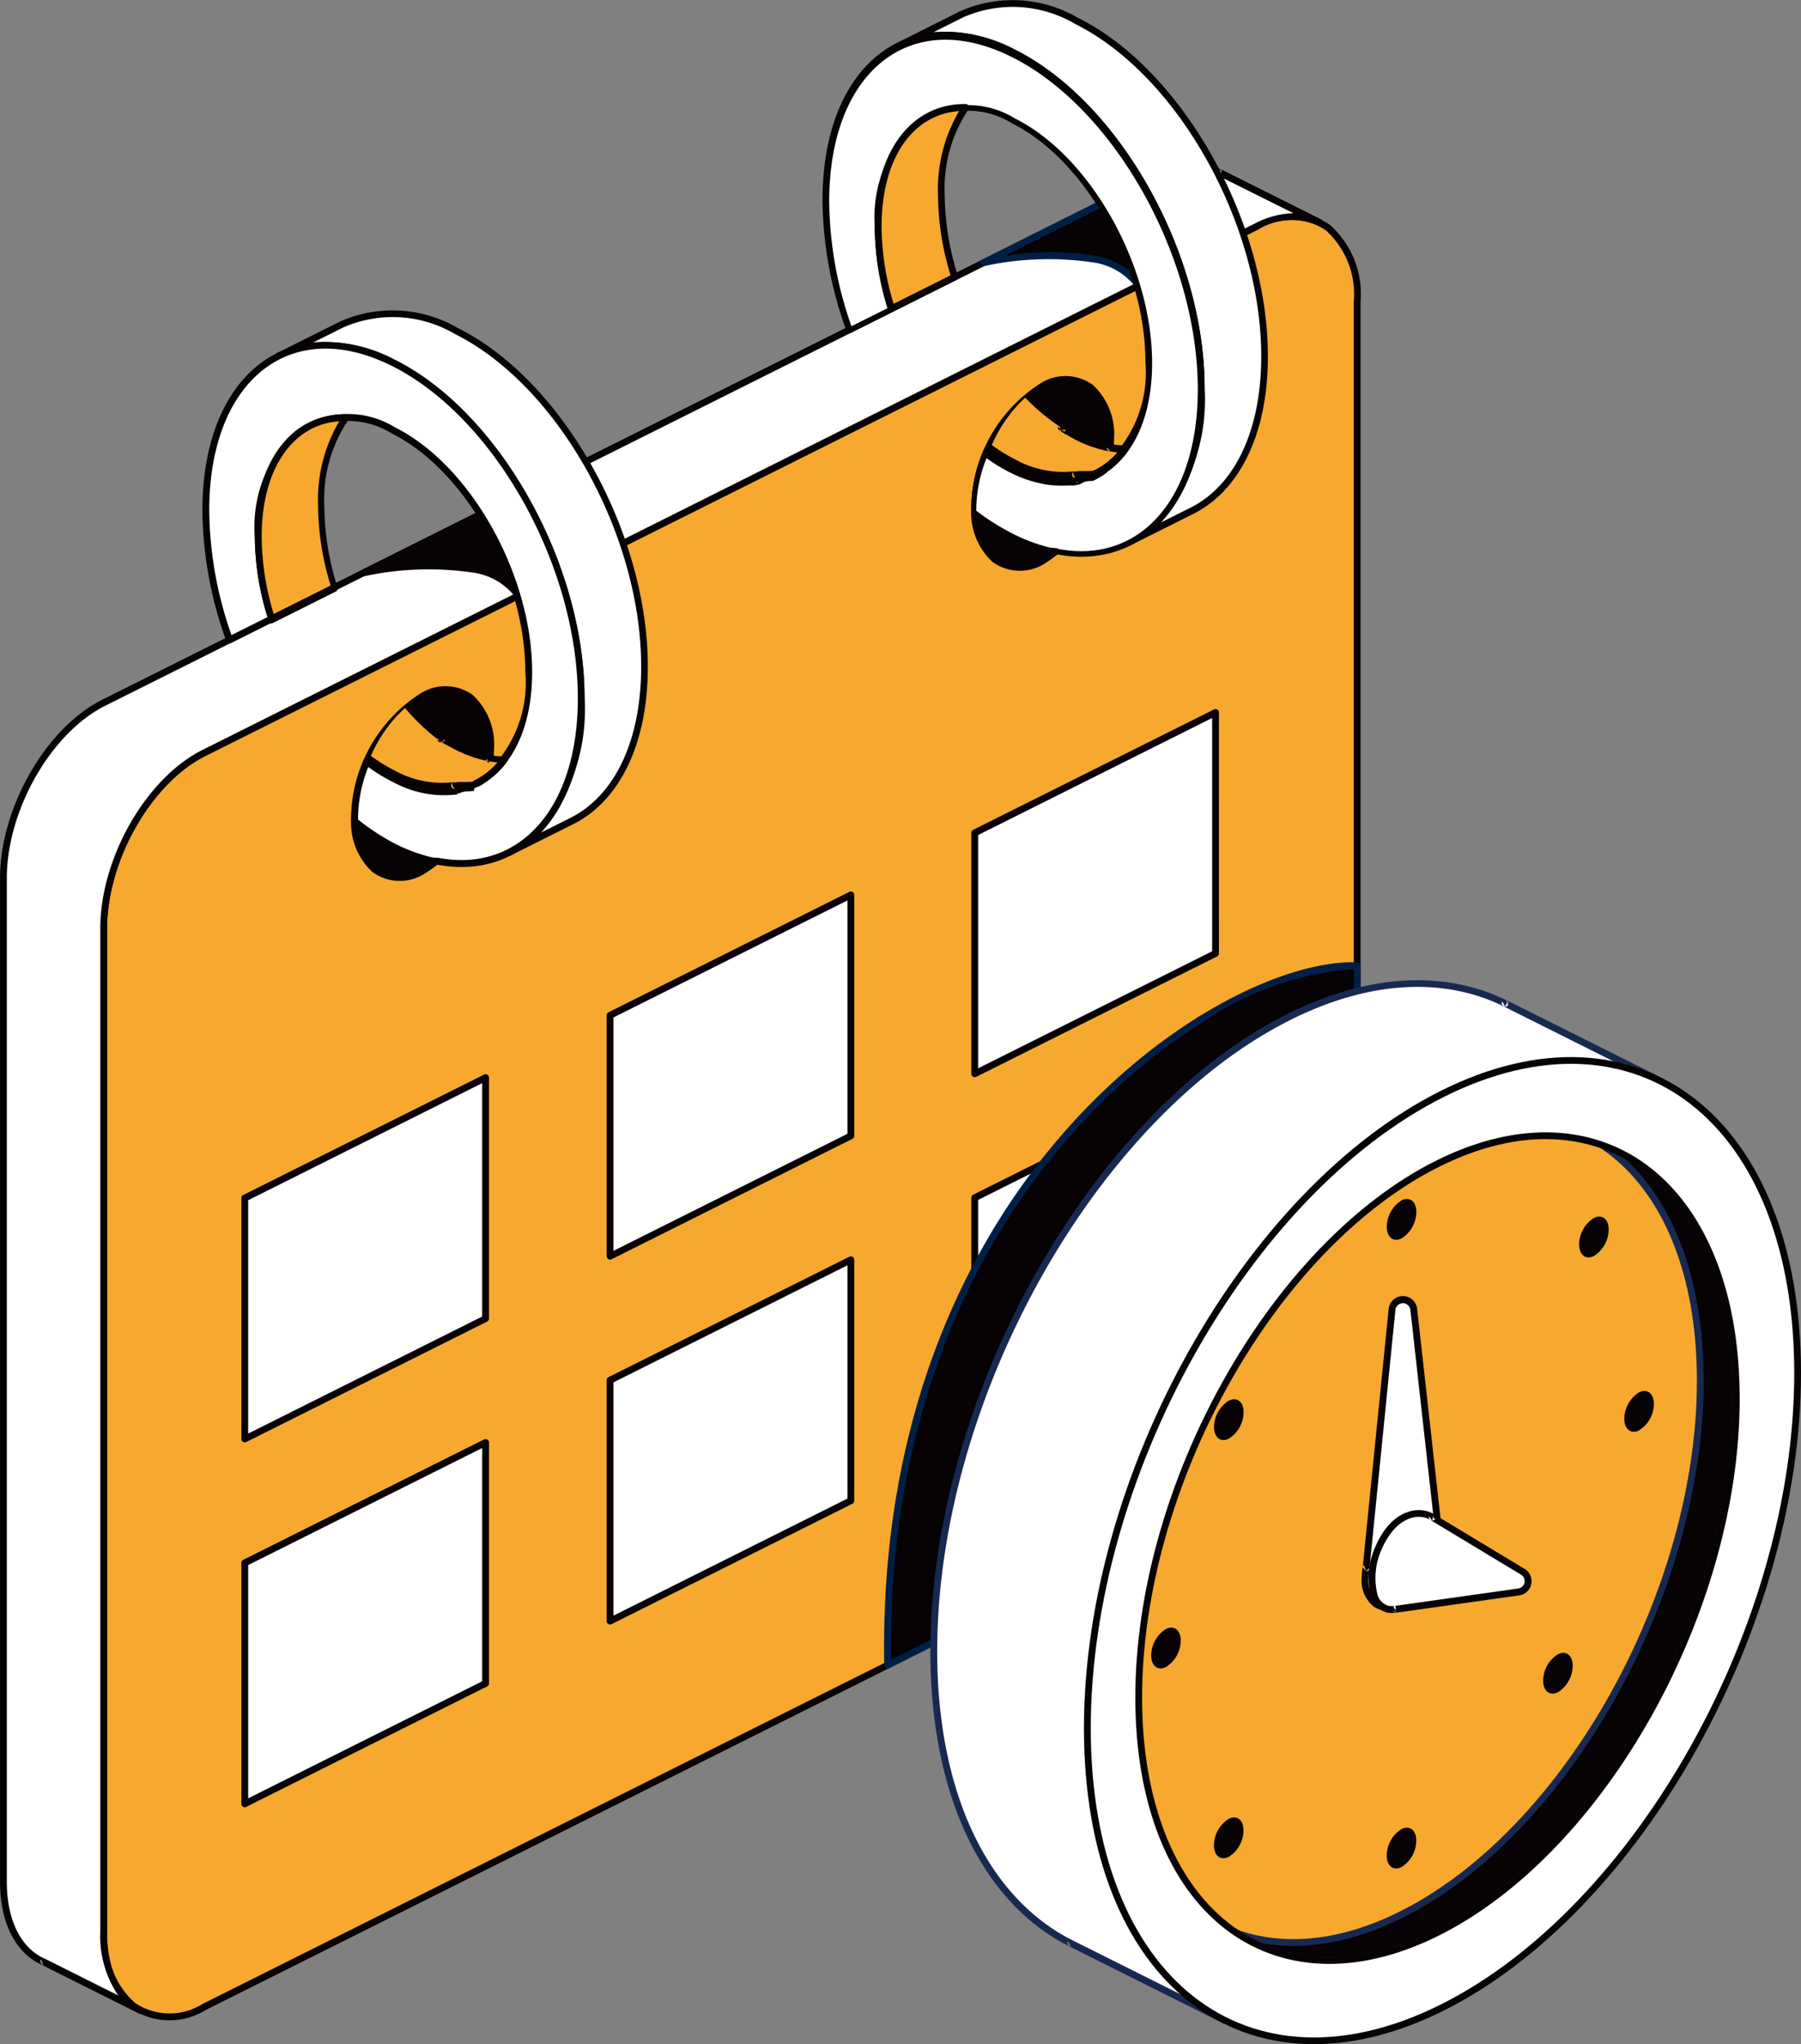 <svg id="event" xmlns="http://www.w3.org/2000/svg" xmlns:xlink="http://www.w3.org/1999/xlink" width="79.327" height="90" viewBox="0 0 79.327 90">
  <rect x="0" y="0" width="79.327" height="90" fill="#808080" stroke="none"/>
  <defs>
    <clipPath id="clip-path">
      <rect id="사각형_49" data-name="사각형 49" width="79.327" height="90" fill="none"/>
    </clipPath>
  </defs>
  <g id="그룹_18" data-name="그룹 18" clip-path="url(#clip-path)">
    <path id="패스_255" data-name="패스 255" d="M73.834,42.616c0-3.047-1.979-4.532-4.417-3.313L23.039,62.492c-2.438,1.219-4.417,4.682-4.417,7.73v44.17c0,3.047,1.979,4.532,4.417,3.313L69.417,94.515c2.438-1.219,4.417-4.682,4.417-7.73Z" transform="translate(-14.055 -29.342)" fill="#f7a82e" fill-rule="evenodd"/>
    <path id="패스_256" data-name="패스 256" d="M73.522,42.153a4.074,4.074,0,0,0-1.354-3.376,3.023,3.023,0,0,0-3.28-.071L22.51,61.895c-2.481,1.241-4.5,4.763-4.5,7.864v44.17a4.073,4.073,0,0,0,1.354,3.376,3.023,3.023,0,0,0,3.28.071L69.022,94.187c2.481-1.241,4.5-4.763,4.5-7.864Zm-.3,0v44.17c0,2.993-1.939,6.4-4.334,7.6L22.51,117.107a2.737,2.737,0,0,1-2.965-.042,3.784,3.784,0,0,1-1.234-3.136V69.759c0-2.993,1.939-6.4,4.334-7.6L69.022,38.974a2.738,2.738,0,0,1,2.965.042,3.784,3.784,0,0,1,1.234,3.136" transform="translate(-13.593 -28.879)" fill="#070203" fill-rule="evenodd"/>
    <path id="패스_257" data-name="패스 257" d="M54.564,193.444l-10.607,5.3v10.607l10.607-5.3Z" transform="translate(-33.176 -146)" fill="#fff" fill-rule="evenodd"/>
    <path id="패스_258" data-name="패스 258" d="M54.252,192.982a.15.15,0,0,0-.217-.134l-10.607,5.3a.15.15,0,0,0-.083.134v10.607a.15.15,0,0,0,.217.134l10.606-5.3a.15.15,0,0,0,.083-.134Zm-.3.243V203.5l-10.307,5.153V198.378Z" transform="translate(-32.714 -145.538)" fill="#070203" fill-rule="evenodd"/>
    <path id="패스_259" data-name="패스 259" d="M185.66,127.9l-10.607,5.3v10.607l10.607-5.3Z" transform="translate(-132.12 -96.529)" fill="#fff" fill-rule="evenodd"/>
    <path id="패스_260" data-name="패스 260" d="M185.349,127.434a.15.15,0,0,0-.217-.134l-10.607,5.3a.15.15,0,0,0-.083.134v10.607a.15.15,0,0,0,.217.134l10.606-5.3a.15.15,0,0,0,.083-.134Zm-.3.243v10.271L174.742,143.1V132.83Z" transform="translate(-131.659 -96.067)" fill="#070203" fill-rule="evenodd"/>
    <path id="패스_261" data-name="패스 261" d="M120.164,160.645l-10.607,5.3v10.606l10.607-5.3Z" transform="translate(-82.687 -121.245)" fill="#fff" fill-rule="evenodd"/>
    <path id="패스_262" data-name="패스 262" d="M119.852,160.183a.15.15,0,0,0-.217-.134l-10.606,5.3a.15.15,0,0,0-.083.134v10.607a.15.15,0,0,0,.217.134l10.606-5.3a.15.15,0,0,0,.083-.134Zm-.3.243V170.7l-10.307,5.153V165.579Z" transform="translate(-82.225 -120.784)" fill="#070203" fill-rule="evenodd"/>
    <path id="패스_263" data-name="패스 263" d="M54.564,258.941l-10.607,5.3v10.607l10.607-5.3Z" transform="translate(-33.176 -195.433)" fill="#fff" fill-rule="evenodd"/>
    <path id="패스_264" data-name="패스 264" d="M54.252,258.479a.15.15,0,0,0-.217-.134l-10.607,5.3a.15.15,0,0,0-.083.134v10.607a.15.15,0,0,0,.217.134l10.606-5.3a.15.15,0,0,0,.083-.134Zm-.3.243v10.271l-10.307,5.153V263.875Z" transform="translate(-32.714 -194.972)" fill="#070203" fill-rule="evenodd"/>
    <path id="패스_265" data-name="패스 265" d="M185.66,193.393l-10.607,5.3V209.3L185.66,204Z" transform="translate(-132.12 -145.962)" fill="#fff" fill-rule="evenodd"/>
    <path id="패스_266" data-name="패스 266" d="M185.349,192.931a.15.15,0,0,0-.217-.134l-10.607,5.3a.15.15,0,0,0-.083.134v10.607a.15.15,0,0,0,.217.134l10.606-5.3a.15.15,0,0,0,.083-.134Zm-.3.243v10.271L174.742,208.6V198.327Z" transform="translate(-131.659 -145.5)" fill="#070203" fill-rule="evenodd"/>
    <path id="패스_267" data-name="패스 267" d="M120.164,226.141l-10.607,5.3v10.606l10.607-5.3Z" transform="translate(-82.687 -170.678)" fill="#fff" fill-rule="evenodd"/>
    <path id="패스_268" data-name="패스 268" d="M119.852,225.679a.15.15,0,0,0-.217-.134l-10.606,5.3a.15.15,0,0,0-.083.134v10.607a.15.15,0,0,0,.217.134l10.606-5.3a.15.15,0,0,0,.083-.134Zm-.3.243v10.271l-10.307,5.153V231.075Z" transform="translate(-82.225 -170.216)" fill="#070203" fill-rule="evenodd"/>
    <path id="패스_269" data-name="패스 269" d="M6.668,111.067h0L2.38,108.92c-1.073-.471-1.768-1.728-1.768-3.533V61.217c0-3.047,1.979-6.511,4.417-7.73L51.407,30.3a3.052,3.052,0,0,1,2.713-.191h0l.082.041,4.376,2.187a3.034,3.034,0,0,0-2.756.17L9.446,55.7c-2.438,1.219-4.417,4.682-4.417,7.73V107.6c0,1.732.64,2.96,1.639,3.472" transform="translate(-0.462 -22.545)" fill="#fff" fill-rule="evenodd"/>
    <path id="패스_270" data-name="패스 270" d="M58.11,32.025h.009a.15.15,0,0,0,.125-.067h0a.15.15,0,0,0-.058-.217L53.81,29.553l-.084-.042h0l-.005,0a3.2,3.2,0,0,0-2.84.195L4.5,52.891C2.019,54.132,0,57.654,0,60.755v44.17c0,1.877.738,3.177,1.853,3.669l4.286,2.146a.151.151,0,0,0,.058.016h.009a.15.15,0,0,0,.068-.284c-.959-.492-1.558-1.676-1.558-3.338V62.964c0-2.993,1.94-6.4,4.334-7.6L55.43,32.179a2.888,2.888,0,0,1,2.622-.17.151.151,0,0,0,.058.016M53.657,29.8h0a.151.151,0,0,1-.065-.015l.077.039h0l3.3,1.648a3.846,3.846,0,0,0-1.676.442L8.917,55.1c-2.481,1.241-4.5,4.763-4.5,7.864v44.17a4.657,4.657,0,0,0,.789,2.8l-3.221-1.613-.007,0C.949,107.869.3,106.656.3,104.925V60.755c0-2.993,1.939-6.4,4.334-7.6L51.012,29.971a2.908,2.908,0,0,1,2.582-.19.152.152,0,0,0,.063.014M1.918,108.608Zm0,0s-.1-.269-.125-.232c-.093.141.123.231.125.232m-.009,0h0Zm-.009,0h0Zm-.009,0h0Zm-.008,0h0Zm-.009,0h0Zm-.008,0h0l0,0Zm-.008,0,0,0-.005,0ZM53.726,29.511c.041.022-.056.26-.065.283l.124-.067-.124.067v0a.15.15,0,0,0,.066-.285m-.067.284Zm0,0s-.1-.269-.125-.232c-.093.141.122.231.125.232" transform="translate(0 -22.084)" fill="#070203" fill-rule="evenodd"/>
    <path id="패스_271" data-name="패스 271" d="M65.239,94.188c3.212-.549,5.833-.49,6.837,1L76.427,93.1c-1.353-1.547-3.408-2-5.854-1.584Z" transform="translate(-49.239 -68.963)" fill="#070203" fill-rule="evenodd"/>
    <path id="패스_272" data-name="패스 272" d="M64.71,93.592a.15.15,0,0,0,.092.282,13.418,13.418,0,0,1,4.864-.155,2.827,2.827,0,0,1,1.824,1.09.15.15,0,0,0,.189.051l4.351-2.082a.15.15,0,0,0,.048-.234c-1.385-1.584-3.487-2.063-5.992-1.633a.159.159,0,0,0-.042.013Zm.991-.16L70.159,91.2c2.3-.39,4.244.005,5.56,1.392l-4.056,1.94a3.19,3.19,0,0,0-1.932-1.109,11.95,11.95,0,0,0-4.03.006Z" transform="translate(-48.777 -68.501)" fill="#070203" fill-rule="evenodd"/>
    <path id="패스_273" data-name="패스 273" d="M176.6,38.509c3.212-.549,5.833-.49,6.837,1l4.351-2.082c-1.353-1.547-3.408-2-5.854-1.584Z" transform="translate(-133.285 -26.939)" fill="#070203" fill-rule="evenodd"/>
    <path id="패스_274" data-name="패스 274" d="M176.068,37.912a.15.15,0,0,0,.092.282,13.417,13.417,0,0,1,4.864-.155,2.827,2.827,0,0,1,1.824,1.09.15.15,0,0,0,.189.051l4.351-2.082a.15.15,0,0,0,.048-.234c-1.386-1.585-3.487-2.063-5.992-1.633a.151.151,0,0,0-.042.014Zm.991-.16,4.458-2.229c2.3-.39,4.244.005,5.56,1.392l-4.055,1.94a3.192,3.192,0,0,0-1.932-1.109,11.952,11.952,0,0,0-4.031.007Z" transform="translate(-132.823 -26.477)" fill="#001f46" fill-rule="evenodd"/>
    <path id="패스_275" data-name="패스 275" d="M66.685,124.1c1.652-.826,2.994.228,2.994,2.352a6.409,6.409,0,0,1-2.994,5.346c-1.652.826-2.994-.228-2.994-2.352a6.408,6.408,0,0,1,2.994-5.346" transform="translate(-48.07 -93.452)" fill="#070203" fill-rule="evenodd"/>
    <path id="패스_276" data-name="패스 276" d="M66.157,123.5a6.572,6.572,0,0,0-3.077,5.48,2.961,2.961,0,0,0,.934,2.4,2.053,2.053,0,0,0,2.276.086,6.573,6.573,0,0,0,3.077-5.48,2.961,2.961,0,0,0-.934-2.4,2.052,2.052,0,0,0-2.276-.086m.134.268a1.767,1.767,0,0,1,1.957.053,2.671,2.671,0,0,1,.82,2.164,6.244,6.244,0,0,1-2.91,5.212,1.767,1.767,0,0,1-1.957-.053,2.671,2.671,0,0,1-.82-2.164,6.245,6.245,0,0,1,2.911-5.212" transform="translate(-47.609 -92.987)" fill="#070203" fill-rule="evenodd"/>
    <path id="패스_277" data-name="패스 277" d="M178.044,68.421c1.652-.826,2.994.228,2.994,2.352a6.409,6.409,0,0,1-2.994,5.346c-1.652.826-2.994-.228-2.994-2.352a6.409,6.409,0,0,1,2.994-5.346" transform="translate(-132.117 -51.428)" fill="#070203" fill-rule="evenodd"/>
    <path id="패스_278" data-name="패스 278" d="M177.515,67.823a6.573,6.573,0,0,0-3.077,5.48,2.961,2.961,0,0,0,.934,2.4,2.053,2.053,0,0,0,2.276.086,6.573,6.573,0,0,0,3.077-5.48,2.961,2.961,0,0,0-.934-2.4,2.053,2.053,0,0,0-2.276-.086m.134.269a1.767,1.767,0,0,1,1.957.053,2.671,2.671,0,0,1,.82,2.164,6.245,6.245,0,0,1-2.91,5.212,1.767,1.767,0,0,1-1.957-.053,2.671,2.671,0,0,1-.82-2.164,6.245,6.245,0,0,1,2.911-5.212" transform="translate(-131.656 -50.964)" fill="#070203" fill-rule="evenodd"/>
    <path id="패스_279" data-name="패스 279" d="M60.133,80.023h0l2.789-1.395c1.946-.973,3.2-3.385,3.2-6.8,0-5.867-3.7-12.482-8.267-14.763a5.566,5.566,0,0,0-5.069-.3l-2.789,1.395a5.566,5.566,0,0,1,5.07.3c4.563,2.282,8.267,8.9,8.267,14.763,0,3.411-1.253,5.823-3.2,6.8" transform="translate(-37.733 -42.485)" fill="#fff" fill-rule="evenodd"/>
    <path id="패스_280" data-name="패스 280" d="M59.664,79.71a.15.15,0,0,1-.129-.085h0a.161.161,0,0,1-.01-.029.15.15,0,0,1,.079-.169c1.9-.953,3.115-3.322,3.115-6.662,0-5.812-3.664-12.369-8.185-14.629a5.422,5.422,0,0,0-4.935-.3.151.151,0,0,1-.067.016h-.007a.15.15,0,0,1-.129-.085h0a.158.158,0,0,1-.01-.029.15.15,0,0,1,.079-.168l2.789-1.395a.15.15,0,0,0-.079.169.141.141,0,0,0,.01.029.141.141,0,0,1-.01-.029.15.15,0,0,1,.079-.169,5.71,5.71,0,0,1,5.2.3c4.605,2.3,8.35,8.976,8.35,14.9,0,3.482-1.295,5.937-3.281,6.93l-.067.016.067-.016-2.789,1.395a.148.148,0,0,1-.067.016Zm2.728-1.678-1.306.653a8.49,8.49,0,0,0,1.933-5.921c0-5.921-3.745-12.595-8.35-14.9a6.527,6.527,0,0,0-3.6-.765l1.322-.661h0a5.422,5.422,0,0,1,4.935.3c4.52,2.26,8.185,8.817,8.185,14.629,0,3.34-1.21,5.709-3.115,6.662ZM52.185,56.369h0Z" transform="translate(-37.27 -42.023)" fill="#070203" fill-rule="evenodd"/>
    <path id="패스_281" data-name="패스 281" d="M171.491,24.344h0l2.789-1.395c1.946-.973,3.2-3.385,3.2-6.8,0-5.867-3.7-12.482-8.267-14.763a5.566,5.566,0,0,0-5.07-.3l-2.789,1.395a5.566,5.566,0,0,1,5.07.3c4.563,2.281,8.267,8.9,8.267,14.763,0,3.411-1.253,5.823-3.2,6.8" transform="translate(-121.779 -0.462)" fill="#fff" fill-rule="evenodd"/>
    <path id="패스_282" data-name="패스 282" d="M171.023,24.031a.151.151,0,0,1-.129-.085v0h0a.144.144,0,0,1-.01-.029.15.15,0,0,1,.079-.168c1.9-.953,3.115-3.322,3.115-6.662,0-5.812-3.664-12.369-8.185-14.629a5.422,5.422,0,0,0-4.935-.3.151.151,0,0,1-.067.016h-.007a.15.15,0,0,1-.129-.085h0a.155.155,0,0,1-.01-.029.15.15,0,0,1,.079-.169L163.613.493a.15.15,0,0,0-.079.169.157.157,0,0,0,.01.029.157.157,0,0,1-.01-.029.15.15,0,0,1,.079-.169,5.711,5.711,0,0,1,5.2.3c4.605,2.3,8.35,8.976,8.35,14.9,0,3.482-1.295,5.937-3.281,6.93l-.067.016h0l.067-.016L171.1,24.015a.149.149,0,0,1-.067.016Zm2.728-1.678-1.306.653a8.487,8.487,0,0,0,1.933-5.92c0-5.921-3.745-12.595-8.35-14.9a6.53,6.53,0,0,0-3.6-.765l1.322-.661h0a5.421,5.421,0,0,1,4.935.3c4.52,2.26,8.185,8.817,8.185,14.629,0,3.34-1.21,5.709-3.115,6.662ZM163.544.691h0Z" transform="translate(-121.318 0)" fill="#070203" fill-rule="evenodd"/>
    <path id="패스_283" data-name="패스 283" d="M49.372,80.954c1.114-.835,1.807-2.436,1.807-4.59,0-4.228-2.669-8.995-5.958-10.639s-5.958.453-5.958,4.681a12.1,12.1,0,0,0,.589,3.616L38,74.948a17.132,17.132,0,0,1-1.046-5.7c0-5.867,3.7-8.777,8.268-6.5s8.267,8.9,8.267,14.763c0,5-2.692,7.854-6.314,7.174l-.012,0h-.009l-.009,0-.009,0h-.008l-.013,0h-.011l-.018,0-.029-.006-.021,0-.009,0-.014,0h-.005l-.01,0-.011,0h0l-.014,0-.008,0h0l-.1-.023-.012,0-.013,0h0a7.747,7.747,0,0,1-1.613-.6,10.507,10.507,0,0,1-1.707-1.081q0-.079,0-.161a6.387,6.387,0,0,1,.535-2.464,7.5,7.5,0,0,0,1.175.736,5.294,5.294,0,0,0,1.516.507,3.9,3.9,0,0,0,.868.046h0l.027,0,.028,0,.027,0h0l.026,0h0l.026,0,.027,0h0l.026,0h0l.025,0h0l.026,0,.025,0h0l.024,0h0l.024,0h0l.023,0h0l.023,0h0l.023,0h0l.022,0h0l.023,0h.005l.022,0H48.1l.022,0h0l.019,0h.005l.021,0,.007,0,.021,0,.006,0,.018,0h.007l.019,0,.007,0,.02-.005.008,0,.018,0h0l.007,0,.015,0,.008,0,.019-.005.009,0,.018-.005.009,0,.014,0,.007,0,.005,0,.014,0,.009,0,.017-.006.01,0,.013,0,0,0,.008,0,.012,0,.009,0h0l.014,0,.01,0,.015-.005h0l.011,0,.01,0,.009,0,.008,0,.01,0,.011,0,.015-.006.012,0,.009,0,.008,0,.01,0,.008,0,.011,0,.008,0,.007,0,.012-.005.006,0,.009,0,.012-.005.006,0,.01,0,.01,0,.006,0,.012-.006L48.8,81.3l.013-.006,0,0,.011-.005.012-.006,0,0,.012-.006.013-.007h0l.014-.007.014-.007.013-.007h0l.012-.006.013-.007h0l.067-.037h0A3.3,3.3,0,0,0,49.372,80.954Z" transform="translate(-27.891 -46.777)" fill="#fff" fill-rule="evenodd"/>
    <path id="패스_284" data-name="패스 284" d="M48.91,80.639l-.09-.27a5.4,5.4,0,0,0,1.747-4.47c0-4.173-2.629-8.882-5.875-10.5a3.659,3.659,0,0,0-4.052.122,5.46,5.46,0,0,0-1.688,4.424,11.951,11.951,0,0,0,.582,3.571.15.15,0,0,1-.076.18l-1.853.926a.15.15,0,0,1-.208-.084,17.292,17.292,0,0,1-1.054-5.748c0-2.99.955-5.223,2.48-6.421s3.661-1.381,6-.209c4.605,2.3,8.35,8.976,8.35,14.9,0,5.121-2.783,8.018-6.491,7.321l.027,0-.039,0,.028,0-.033,0,.028,0-.032,0,.028,0-.037,0,.028,0-.038,0,.028,0-.031,0,.028,0-.034,0,.029,0-.041-.005.028,0-.036,0,.029,0-.03,0,.029,0-.034,0,.029,0-.047-.006.029,0-.03,0-.03-.006.03,0-.051-.007.03,0-.032,0,.031,0-.032,0,.031,0-.037,0,.031,0-.046-.006.031,0-.034,0,.031,0-.034,0,.032,0-.041-.005.031,0-.043-.006.032,0-.034,0,.032,0-.035,0,.033,0-.046-.006.032,0-.018,0h-.025l-.1-.023.035,0-.036,0,.035,0-.036,0,.035,0-.045-.006.035,0-.029,0h-.023a7.891,7.891,0,0,1-1.644-.615,10.655,10.655,0,0,1-1.732-1.1.15.15,0,0,1-.058-.114c0-.055,0-.11,0-.166a6.544,6.544,0,0,1,.547-2.523.15.15,0,0,1,.229-.061,7.372,7.372,0,0,0,1.151.722,5.155,5.155,0,0,0,1.473.493l-.024.3.024-.3a3.758,3.758,0,0,0,.835.044l-.015,0h-.008a.15.15,0,0,0,.033.3h0c-.012-.018-.177-.261-.033-.3h.008l.016,0v0h0l.026,0h-.021a.028.028,0,0,1,.012.018l0,0,0,0h0v-.013h0v.013l.011-.006a.012.012,0,0,0-.011-.006l.026,0v0h0l-.006,0,0,0a.044.044,0,0,1,.006.013l.01-.008v-.01h0v0l.026,0-.026,0v.01a.083.083,0,0,1,.025-.012v0h0l.025,0h-.019a.028.028,0,0,1,.012.017l.008-.007v-.013h0v.012l.011-.006a.013.013,0,0,0-.011-.006l.025,0v0h0l-.006,0,0,0,0,.005,0,.007.009-.008v-.01h0v0l.026,0-.025.005v.01a.086.086,0,0,1,.025-.013v0h0l.025,0H47.3l.006,0,0,0,.007,0h0v0h0l.024,0h-.006l-.008,0h0a.026.026,0,0,1,.012.016l.008-.007v-.013h0l.025,0v0h0l-.007,0,0,0a.115.115,0,0,1,.014.055.1.1,0,0,1,0-.017l0-.043v0l.024,0-.024.006,0,.043a.065.065,0,0,1,.022-.035v-.014h0l.023,0v0l-.012.005h0l0,.005,0,.005,0,0,0,0v-.013h0v0h0v.01l0,0v-.009h0v0l.023,0-.023.006v.009a.089.089,0,0,1,.023-.012v0h0l.022,0h-.005l-.008,0h0c.01,0,.017.024.02.052v-.007l0-.05h0l.022,0v.013l0,0,0,0a.505.505,0,0,1,.012.152l0,.007.006.012.01.108-.01-.108h0l-.015-.176h0v-.013h0v.011l0,0h0l.015.177h0l.005.01.009.1-.009-.1-.017-.19h0V80.94l.022,0h0v0h0l.022.244,0,0,0,0,0,.042,0-.042h0l-.024-.253h0v0l.021,0h-.006l-.008,0-.007,0,.023.254.01.013.01.013.006.008v0h0l-.028-.294h0l.022,0,.03.3-.03-.3h.005l.021,0,.031.3-.031-.3h.006l.031.3-.031-.3.021,0h0l.032.3-.032-.3.018,0,.008.071v.011l.024.215L47.66,81v0h0v-.011h0v0l-.007-.067h0l.02,0,0,.015a.07.07,0,0,0-.017.031l.009.078a.341.341,0,0,0,.027.057l.013.115-.013-.114h0l-.019-.166h0l0-.015h.006v.011l0,0,0,0,.019.167,0,.007,0,.007.012.1-.012-.1h0l-.022-.186V80.9l.02,0h.006v0l-.006,0,.029.236.006.009v0l.005.043-.005-.043h0l-.03-.25h0v0l.017,0h0l-.008,0-.007,0,.03.25.011.014.01.012h0v0l-.021-.171a.132.132,0,0,1-.008-.067l-.006-.046h0l.005.045v-.011l0-.035h0l.017,0,0,.013h0l0,0,.005.013,0-.016h0l0-.013.007,0,.018,0v0a.087.087,0,0,0-.018.011l.026.2,0,.007.007.011.012.016.006.049-.006-.049-.032-.243v0l.008,0h0l0,0,0,0,.032.243,0,0,.008.01,0,.035,0-.035-.035-.259h0l.017,0-.007,0-.008,0h0l.035.259.005.006.01.012.008.009v0h0l-.04-.292h0l.006,0v0h0l.033.239h0l.008.053-.008-.054c0-.082,0-.229-.033-.239v0l.014,0,.041.294-.041-.294.007,0,.018-.005.043.294-.042-.294.008,0,.043.294-.043-.294.017-.005.008,0,.044.293-.044-.293.013,0,.045.293-.045-.293.006,0h0l.046.293-.046-.293.013,0,.046.293-.046-.293.009,0,.016-.005,0,.018a.075.075,0,0,0-.013.031l.012.073a.31.31,0,0,0,.026.05l.02.121L47.973,81l-.025-.153h0l0-.018.009,0,0,.011,0,0,0,0v0l.025.153.013.02.016.1-.016-.1h0l-.03-.183h0l0-.011.013,0v.005l-.012.01.03.183,0,0,.008.011.007.009.012.069L48,81.044l-.019-.113a.134.134,0,0,1-.011-.064l-.007-.041h0v-.005h0l.008,0v0l-.007,0,.005.03h0l.016.1h0l.017.1.009.011,0,0,.007.043-.007-.043-.016-.092-.012-.023-.016-.1a.076.076,0,0,1,.006-.014l0-.021h0v0l.011,0h0l0,0-.007,0,0,.021a.07.07,0,0,1,.009-.013l0-.012h0l.009,0-.006,0h0l0,.012,0,0,0,0v-.008h0l.013,0v0l0,0h0a.025.025,0,0,1,.007.008l0-.011h0v0l.01,0h0l-.007,0,0,0,0,.011a.464.464,0,0,1,.027.154l.013.075,0,0,.012.013.005.029-.005-.029-.046-.261h0l.014-.005-.014.006.046.261.019.021v0h0l-.052-.288h0l.01,0V80.8l.036.2h0l.015.085L48.089,81c0-.036-.005-.077-.01-.113l-.009-.048a.082.082,0,0,0-.017-.039v-.006l.01,0,.009.048v0l.008.042v0l.036.194-.036-.2c0-.015,0-.03-.008-.042l-.01-.052.008,0,.007,0,.054.29-.054-.29.009,0,.054.29-.054-.29.011,0,.014-.006.056.29-.056-.29.011,0,.056.289-.056-.289.008,0,.057.289-.056-.289.008,0,.009,0,.057.289-.057-.289.007,0,.018.089h0l-.018-.089.01,0,.007,0,.009.046h0l-.009-.045.007,0,.012,0,.006,0,0,.02h0l0-.019.008,0,.011,0,0,.009,0-.009.006,0v.006h0V80.72l.01,0,.01,0h0l.005,0,.012-.005.013-.006.012-.006,0,0,0,.015v0l0,0,0,.007,0,0v0l0-.007h0l0-.014.011,0,.011-.005v0l0,0,0,0h0V80.7l.01-.011v0h0v0l0,0v0l0,0h0v0l.008.036a.109.109,0,0,0,0,.037v-.013l-.005-.024h0l-.008-.036,0,0h0v-.007l.011-.006.013-.006-.006,0-.006,0v0l0,0,.005,0,0,0h0l.013-.006.013-.007.012-.006,0,0-.007,0,0,.007,0,0h0l0,0,0,0v0h0l.012-.006.012-.006h0l.064-.035-.006,0h0l0,0h-.006l-.009.007a.137.137,0,0,0-.022.024h0a.151.151,0,0,0-.012.019l0,.013a.107.107,0,0,0,0,.036h0a.175.175,0,0,0,.017.041l.025.1.01.006h0a.148.148,0,0,0,.074.02h0a.146.146,0,0,1-.075-.02c0-.02,0-.043-.008-.066a.3.3,0,0,1-.027-.041l-.02-.078a.081.081,0,0,1,.01-.03h0a.159.159,0,0,1,.014-.017l0,0,0,0,0,0,0,0h0l0,0,0,0h0l.006,0a3.1,3.1,0,0,0,.349-.227.149.149,0,0,0-.057.088h0a.136.136,0,0,0,0,.076v0a.15.15,0,0,0,.142.1s-.113-.023-.143-.105a.149.149,0,0,1,0-.077c.01-.034.144.179.146.182M46.7,84.363l0,.007h0l.01.007,0-.013,0-.015Zm-.081-.045.006.015.006.015a.148.148,0,0,1-.041.006s.012-.014.028-.036m-.125.015h0Zm0,0h0Zm-.124-.029h0Zm0,0h0Zm.367-.224-.011,0H46.7l-.013,0h-.012l-.046-.01-.02,0H46.6l-.014,0h-.015l-.011,0h0l-.014,0H46.53l-.1-.022h-.012l-.013,0h0a7.588,7.588,0,0,1-1.582-.593A10.3,10.3,0,0,1,43.2,82.394c0-.028,0-.057,0-.086a6.155,6.155,0,0,1,.451-2.228,7.549,7.549,0,0,0,1.042.635,5.452,5.452,0,0,0,1.559.521h0a4.041,4.041,0,0,0,.9.047h-.009l.037,0h-.009l.038,0H47.2l.039,0h-.011l.039,0h-.011l.041,0h-.014l.042,0h-.014l.042,0h-.013l.043,0h-.015l.045,0h-.019l.045,0h-.02l.024,0h-.021l.045-.005-.021,0,.026,0-.022,0,.047-.005-.023,0,.026,0-.024,0,.047-.006-.024,0,.028,0-.025,0,.048-.006-.025,0,.031,0-.026,0,.049-.006-.026,0,.032,0-.027,0,.05-.007-.027,0,.03,0-.028,0,.051-.007-.028,0,.035,0-.029,0,.051-.007-.03,0,.037,0-.031,0,.053-.008-.031,0,.037,0-.032,0,.052-.008-.032,0,.039,0-.033,0,.054-.009-.033,0,.041-.006-.034,0,.055-.009-.035,0,.042-.006-.036,0,.054-.009-.036,0,.041-.006-.036,0,.039-.005-.037,0,.055-.009-.037,0,.045-.007-.038,0,.058-.01-.038,0,.047-.007-.039.005.058-.011-.039.005.041-.006-.04.005.047-.007-.04.006.056-.01-.041.006.049-.008-.041.006.06-.012-.042.006.051-.009-.042.006.061-.012-.043.006.052-.009-.044.007.058-.011-.044.007.051-.009-.045.007L48,81.127l-.045.007.059-.012-.045.007.055-.01-.046.007.064-.013-.047.007.057-.011L48,81.118l.061-.013-.048.008.053-.01-.048.008.057-.011-.049.008.061-.012-.049.008.059-.012-.05.008.053-.01-.051.009.064-.013-.05.009.061-.013-.051.009.066-.014-.052.009.053-.01-.052.009.063-.013-.052.009.063-.013-.053.01.062-.013-.053.01.062-.013-.054.01.064-.014-.054.01.065-.014-.054.01.07-.016-.055.011.067-.015-.055.011.065-.014-.056.011.064-.014-.056.011.067-.015-.057.011.065-.014-.057.011.068-.016-.058.012.066-.015-.058.012.066-.015-.058.012.071-.017-.059.012.066-.015-.06.012L48.326,81l-.06.013L48.339,81l-.06.013.067-.016-.061.013.071-.017L48.295,81l.072-.018L48.305,81l.048-.011.011,0,.009,0h-.007l.006,0,.008,0,.006,0h0l.014-.007-.063.014.077-.02-.064.014.068-.016-.064.014.075-.02-.064.014.076-.02-.065.015.07-.017-.065.015.077-.021-.065.015.079-.022-.015,0,.007,0h0l.009,0-.009,0,.007,0,.008,0,.007,0h0l.014-.007-.068.016.081-.023-.068.016.071-.018-.069.017.081-.023-.01,0,.009,0,.008,0,.006,0h0l.071-.038a.151.151,0,0,1-.073.019h0a.149.149,0,0,0,.072-.019h0A3.427,3.427,0,0,0,49,80.61h0c1.145-.857,1.868-2.5,1.868-4.71,0-4.282-2.71-9.108-6.041-10.773a3.944,3.944,0,0,0-4.372.155,5.748,5.748,0,0,0-1.8,4.66,12.2,12.2,0,0,0,.557,3.539l-1.587.793a16.906,16.906,0,0,1-.98-5.487c0-2.877.9-5.032,2.365-6.185s3.466-1.286,5.685-.176c4.52,2.26,8.185,8.817,8.185,14.629,0,4.882-2.6,7.69-6.136,7.026m-.1-.02h0Zm-.011,0h0Zm.516-2.821v.046h0v-.013l0-.026-.005-.008Zm.014-.084c0,.035-.006.069-.008.093l.006.01.009.014.008.012,0-.1-.012-.025m.012.025,0,.1h0s0-.038.009-.08l-.012-.024m.016-.028c0,.018,0,.035,0,.051l.006.011.011.02,0,.049,0-.049h0l0-.057-.011-.025m.012.025,0,.057c.013.023.025.039.029.045v0h0l0-.049-.011-.017-.013-.024Zm.03.055,0,.041v.006h0v-.013l0-.027,0-.007Zm.013-.082c0,.034,0,.066-.007.091l.007.012.009.014.006.009v0h0l0-.1-.011-.023m.013.027,0,.09v0c0-.014,0-.039.007-.069l-.011-.02m.014-.031c0,.018,0,.035,0,.051l.006.01.012.02,0,.048,0-.048h0l0-.058-.011-.024m.012.024,0,.058c.014.023.026.039.029.044h0l0-.05L47.3,81.2l-.013-.024Zm.03.053,0,.045v0h0v-.013l0-.027,0-.007Zm.009-.033c0,.016,0,.03,0,.042l.007.011.009.014.005.008v0h0l0-.048-.009-.015Zm.019.032,0,.03v.014l0,0v-.018l0-.024,0-.005Zm.01-.085c0,.034,0,.066-.006.091l.008.012.01.014.006.008v0h0l-.007-.1-.011-.022m.013.027.005.088h0v.01l0,0v-.014l0-.033c0-.008,0-.015,0-.023v-.012l-.011-.02m.014-.11c0,.041,0,.089,0,.129l.006.011.012.018,0,.05,0-.05-.009-.134a.216.216,0,0,1-.005-.024m.006.025.009.134c.012.019.023.034.028.041v0h0l-.007-.1a.362.362,0,0,1-.03-.071m.034.078.006.081v.016l0,0v-.02l0-.027v-.036l-.007-.011Zm.013-.03c0,.017,0,.033,0,.048h0l.007.012.01.015,0,.053,0-.053,0-.055-.006-.013Zm.011.02,0,.055,0,.006h0l0,.045,0-.045,0-.054,0-.008Zm0,.008,0,.053.011.016.01.013.007.009v0h0l0-.046c-.009-.013-.018-.029-.028-.045m.035.055,0-.007,0,.034v.01l0,0v-.012h0Zm0-.165a1.644,1.644,0,0,1,0,.165l.007.01.01.013.005.007v0h0l-.015-.183h0Zm.007.026.013.155v.015l0,0,0-.019c0-.024,0-.067.006-.111a.4.4,0,0,1-.019-.044m-1.212.169s-.135-.226-.145-.188c-.038.147.143.187.145.188m1.3-.023c0-.059.016-.292-.027-.284h0l.027.284h0v.01l0,0Zm.159-.208.021.17.005.006v0h0l-.02-.159,0-.01Zm.01.024.018.14v.013l0,0,0-.016v-.032c0-.025,0-.024,0-.049v-.024a.368.368,0,0,1-.018-.035m-.223-.092a.086.086,0,0,0-.021.012l.017.191c.009.015.018.03.027.042Zm.24.078c0,.016,0,.033,0,.049l.006.01h0l.013.106-.013-.106Zm.042-.145H47.8l.039.286v.007h0v-.009c0-.01,0-.026,0-.047Zm-.106.03a.106.106,0,0,0-.019.012l.022.187.026.037Zm.3.071.015.092.011.013,0,0,0,.022,0-.022L48.023,81l-.008-.011-.007-.012Zm.016.026.014.083.007.007.005.006v0h0l-.013-.078-.005-.007Zm.017.023.01.058V81.1l0,0,0-.019v-.047l0,0Zm.006-.052c0,.022,0,.044,0,.063l.01.012.009.049-.008-.049h0Zm-.29-.076,0,0,0,.017a.482.482,0,0,1,.013.1l.008.061.007.011,0,0-.026-.2Zm.3-.1a.01.01,0,0,0-.011,0h0l.051.281v.008l0,0,0-.01c0-.015,0-.044,0-.079Zm-.067.135.018.112h0l.005.007-.017-.1,0-.01Zm.227.106-.028-.139h0Zm.019-.008-.018-.087h0Zm-.572-.078a.1.1,0,0,0,0,.026l0,.018a.184.184,0,0,0,.009.033Zm.6.067-.01-.05Zm.02-.009-.006-.029h0Zm.006,0-.005-.024ZM48.305,81l0-.009Zm.034-.009h0L48.311,81l.034-.007Zm-.845-.029c0-.011-.01-.017-.017-.016h0l0,.04a.063.063,0,0,1,.014-.025m-.279.018v0h0Zm.132-.014v.012l.01-.006a.011.011,0,0,0-.011-.005m1.007.012-.013-.055Zm-1.054,0h-.006v0H47.3Zm.021,0v0h0Zm.089-.005a.011.011,0,0,0-.011,0h0v.012l.01-.007m.966,0-.007-.031Zm0,0-.006-.027Zm-.93-.014v0h0Zm.946-.008.008.008v0h0l0-.007H48.4Zm.05,0h0l-.04.01.047-.011Zm-.041,0h0l-.013-.053h0l.013.054h0v.006h0Zm.033,0h0l-.026.008.038-.009Zm-.5-.065a.136.136,0,0,0,.012.073Zm.492.029v0l.018.017v0h0l0-.014h0l-.006,0Zm-.052-.253,0,0,0,0h0l.046.193,0,0,.008.009.007.008.009.037h0v.014l0,0,0-.017h0l-.008-.033,0,0-.015-.064a.143.143,0,0,1-.02-.045.148.148,0,0,1,0-.054l-.015-.062Zm-.643.238,0,.031a.066.066,0,0,1,.013-.019c0-.009-.01-.013-.016-.012m.763.022h0l-.028.008.04-.01Zm-.02,0h0Zm0,0Zm-.108,0h0l-.014-.06Zm.071-.077h0l.018.014.015.061h0c0-.006,0-.027-.005-.055l-.01-.006h0l-.018-.014m-.016.069,0,0v0h0Zm-.062,0h0l-.014-.063h0Zm.059-.09.015.061,0,0h0v0c0-.008,0-.015,0-.023l0-.025-.015-.017m.121.06c0-.02-.032-.3-.072-.28l-.006,0a.144.144,0,0,0-.028.022.091.091,0,0,0-.013.019.511.511,0,0,1,.037.15.553.553,0,0,0,.083.086M48.3,80.7l0,0,0,0v.007h0l.035.155h0l-.035-.155,0,0,0-.005,0,0v-.006Zm-.321.158-.005-.031,0,0,.007.04v-.012Zm.372-.188-.008.008,0,.016h0l0,.013a.137.137,0,0,0,.019.081l.018.077v0l-.018-.076,0,0-.019-.081v0h0l0-.011.011-.016h0l-.006-.006m.018-.006a.094.094,0,0,0-.011.014.5.5,0,0,1,.035.151l.021.026Zm.027-.011.007.028h0a.13.13,0,0,0-.007.027l.026.109.015.018h0l0,0h0l0,0h0l0-.022-.032-.132h0l0-.009a.075.075,0,0,0-.01-.019m-.029,0-.013.009,0,.01h0v0a.083.083,0,0,0-.009.025l.021.088a.319.319,0,0,0,.024.037v0h0l-.036-.149h0l.011-.013Zm-.355.156a.011.011,0,0,0-.009,0v.007l0,0Zm.411-.171c-.005-.008-.011-.01-.016-.007h0l.006.025h0l0,.006,0,.005h0l0,0v0l.032.132c0-.035-.011-.072-.018-.1h0a.312.312,0,0,0-.011-.038h0l0-.005,0,0h0a.143.143,0,0,1,.012-.018m-.028.075a.147.147,0,0,0,0,.052.151.151,0,0,0,.019.043Zm-.064-.024a.078.078,0,0,0-.008.022l.006.025h0l.015.068h0l-.016-.068a.146.146,0,0,1,.007-.025Zm0-.017-.011.008v0l.006.027v.012l.005.024h0l.009.039h0l-.009-.04,0-.012-.006-.025-.006-.027,0,0,0,0h0Zm-.046.06a.07.07,0,0,0,0,.008l0,0Zm.008-.023a.074.074,0,0,0-.008.022v0a.128.128,0,0,1,.009-.018Zm.054-.045h0l0,.008a.1.1,0,0,0-.011.015l0,.021a.146.146,0,0,1,.009-.02l0-.016h0l0-.008h0Zm.049-.024-.005,0h0l0,0,.013.056a.134.134,0,0,1,.007-.026l-.007-.028a.015.015,0,0,0-.009-.006l0,0,0,0h0Zm-.007,0h0v0l0,0h0Zm.014-.008-.006,0h0l.005,0Z" transform="translate(-27.429 -46.313)" fill="#070203" fill-rule="evenodd"/>
    <path id="패스_285" data-name="패스 285" d="M160.731,25.274a5.546,5.546,0,0,0,1.808-4.59c0-4.228-2.67-8.995-5.958-10.639s-5.958.453-5.958,4.681a12.1,12.1,0,0,0,.589,3.616l-1.853.926a17.132,17.132,0,0,1-1.045-5.7c0-5.867,3.7-8.777,8.267-6.5s8.267,8.9,8.267,14.763c0,5-2.692,7.854-6.314,7.174l-.012,0h-.009l-.009,0-.009,0h-.008l-.012,0h-.011l-.018,0-.029-.006-.021,0-.009,0-.014,0h-.005l-.01,0-.011,0h0l-.014,0-.008,0h0l-.1-.023-.012,0-.013,0h0a7.745,7.745,0,0,1-1.613-.6,10.5,10.5,0,0,1-1.707-1.081c0-.053,0-.107,0-.161a6.387,6.387,0,0,1,.535-2.464,7.522,7.522,0,0,0,1.175.737,5.3,5.3,0,0,0,1.516.507,3.9,3.9,0,0,0,.868.046h0l.027,0,.028,0,.027,0h0l.026,0h0l.026,0,.027,0h0l.026,0h0l.025,0h0l.026,0,.025,0h0l.024,0h0l.024,0h0l.023,0h0l.023,0h0l.023,0h0l.022,0h0l.023,0h.005l.022,0h.006l.022,0h0l.019,0h.005l.021,0,.007,0,.021,0,.007,0,.018,0h.007l.019,0,.007,0,.02-.005.008,0,.018,0h0l.007,0,.015,0,.008,0,.019-.005.009,0,.018-.006.009,0,.014,0,.007,0,.005,0,.014,0,.009,0,.017-.006.01,0,.014,0,0,0,.008,0,.012,0,.01,0h0l.014,0,.011,0,.015-.005h0l.011,0,.01,0,.009,0,.008,0,.01,0,.011,0,.015-.006.012,0,.009,0,.008,0,.01,0,.008,0,.011,0,.008,0,.007,0,.012-.005.006,0,.009,0,.012-.005.006,0,.011,0,.01,0,.006,0,.012-.006.014-.007.013-.006,0,0,.011-.005.012-.006,0,0,.012-.006.013-.006h0l.014-.007.014-.007.013-.007h0l.012-.006.013-.007h0l.067-.037h0a3.3,3.3,0,0,0,.365-.238" transform="translate(-111.938 -4.753)" fill="#fff" fill-rule="evenodd"/>
    <path id="패스_286" data-name="패스 286" d="M160.268,24.96l-.09-.27a5.4,5.4,0,0,0,1.747-4.47c0-4.173-2.629-8.882-5.875-10.5A3.659,3.659,0,0,0,152,9.838a5.459,5.459,0,0,0-1.689,4.424,11.959,11.959,0,0,0,.582,3.571.15.15,0,0,1-.076.18l-1.853.926a.15.15,0,0,1-.208-.084,17.289,17.289,0,0,1-1.054-5.747c0-2.99.955-5.223,2.48-6.421s3.661-1.381,6-.209c4.605,2.3,8.35,8.976,8.35,14.9,0,5.121-2.783,8.018-6.491,7.321l.027,0-.039,0,.028,0-.033,0,.028,0-.032,0,.028,0-.037,0,.028,0-.038,0,.029,0-.032,0,.028,0-.034,0,.029,0-.041-.005.028,0-.036,0,.029,0-.03,0,.029,0-.034,0,.029,0-.047-.006.029,0-.03,0-.03-.006a.14.14,0,0,0,.03,0l-.051-.008.03,0-.032,0,.031,0-.032,0,.031,0-.037,0,.031,0-.046-.006.031,0-.035,0,.031,0-.034,0,.032,0-.041-.005.031,0-.043-.006.032,0-.034,0,.032,0-.035,0,.033,0-.046-.006.032,0-.018,0h-.025l-.1-.023.035,0-.036,0,.035,0-.036,0,.035,0-.045-.007.035,0-.029,0h-.023a7.891,7.891,0,0,1-1.644-.615,10.667,10.667,0,0,1-1.732-1.1.15.15,0,0,1-.058-.114c0-.055,0-.11,0-.166a6.539,6.539,0,0,1,.547-2.523.15.15,0,0,1,.229-.061,7.4,7.4,0,0,0,1.151.722,5.162,5.162,0,0,0,1.473.493l-.024.3.024-.3a3.744,3.744,0,0,0,.835.044c-.183.012,0,.277.01.3h0v-.047c-.045-.076-.114-.22-.008-.248v0h0v0h0l.026,0h-.02a.027.027,0,0,1,.012.018l0,0,0,0h0V25.3h0v.013l.011-.006a.012.012,0,0,0-.011-.006l.026,0v0h0l-.007,0,0,0a.043.043,0,0,1,.006.013l.01-.008V25.3h0v0l.026,0h0l-.026,0v.01a.083.083,0,0,1,.025-.012v0h0l.025,0h-.019a.026.026,0,0,1,.012.017l.008-.007V25.3h0v.012l.011-.006a.012.012,0,0,0-.011-.006l.025,0v0h0l-.006,0,0,0,0,.005,0,.006.009-.008V25.3h0v0l.026,0-.026.005v.01a.084.084,0,0,1,.025-.013v0h0l.024,0h-.018l.006,0,0,0,.006,0h0v0h0l.024,0H158.7l-.008,0h0a.027.027,0,0,1,.012.016l.007-.007v-.013h0l.025,0v0h0l-.006,0,0,0a.112.112,0,0,1,.014.055.1.1,0,0,1,0-.017l0-.043v0l.024,0-.024.006,0,.043a.065.065,0,0,1,.022-.035v-.014h0l.023,0v0l-.012.005h0l0,.005,0,.005,0,0,0,0v-.013h0v0h0v.01l0,0v-.011l.023,0-.023.006v.009a.1.1,0,0,1,.023-.012v0h0l.022,0h-.005l-.008,0h0c.011,0,.017.024.02.052v-.007l0-.05h0l.022,0v.013l0,0,0,0a.506.506,0,0,1,.012.152l0,.007.006.012.01.108-.009-.108h0l-.015-.176h0v-.013h0v.011l0,0h0l.015.177h0l.005.01.009.1-.009-.1-.017-.191v-.011l.022,0h0v0h0l0,0,.022.244,0,0,0,0,0,.042,0-.042h0l-.023-.253v0l.021,0H158.9l-.008,0-.007,0,.023.254.01.013.01.013.006.008v0h0l-.028-.294h0l.022,0,.03.3-.029-.3h0l.021,0,.031.3-.031-.3h.006l.031.3-.031-.3.021,0h0l.033.3-.032-.3.018,0,.008.071v.01l.024.215-.023-.211v0h0V25.3h0v0l-.008-.067h0l.02,0,0,.015a.069.069,0,0,0-.017.031l.009.078a.359.359,0,0,0,.027.057l.013.115-.013-.115-.019-.166h0l0-.015h.007v.011l0,0,0,0,.019.166,0,.007,0,.007.012.1-.012-.1h0l-.022-.186h0v-.011l.02,0h.006v0l-.006,0,.028.236.006.009,0,0,.005.043-.005-.043-.031-.25h0v0l.017,0h0l-.008,0-.007,0,.03.25.011.014.01.013h0v0l-.021-.171a.132.132,0,0,1-.008-.067l-.006-.046h0l.005.045v-.011l0-.035h0l.017,0,0,.013h0l0,0,.005.013,0-.016h0l0-.013.007,0,.018,0v0l-.018.011.026.2,0,.007.007.011.012.016.007.049-.007-.049-.032-.243h0v0l.007,0h0l0,0h0l.032.243,0,0,.008.01,0,.035,0-.035-.035-.259h0l.017,0-.007,0-.008,0h0l.035.259,0,.006.01.012.007.009v0h0l-.04-.292h0l.006,0v0h0l.033.239h0l.008.053-.008-.054c0-.083,0-.229-.033-.239v0l.014,0,.041.294-.041-.294.007,0,.018-.005.043.294-.043-.294.008,0,.043.294-.043-.294.018-.005.008,0,.044.293-.044-.293.013,0,.045.293-.045-.293.006,0h0l.046.293-.046-.293.013,0,.046.293-.046-.293.009,0,.017-.005,0,.018a.072.072,0,0,0-.013.031l.012.073a.31.31,0,0,0,.026.05l.02.121-.02-.121-.025-.153,0-.018.009,0,0,.011,0,0,0,0v0l.025.153.013.02.016.1-.016-.1h0l-.03-.183h0l0-.011.013,0v.005l-.012.01.03.183,0,.005.008.011.007.009.012.069-.011-.069h0l-.019-.113a.137.137,0,0,1-.011-.064l-.007-.041h0v-.005h0l.008,0v0l-.007,0,.005.03h0l.016.1h0l.017.1.009.011,0,0,.007.043-.007-.043-.016-.092-.012-.023-.016-.1a.068.068,0,0,1,.006-.014l0-.021h0v0l.011,0h0l0,0-.007,0,0,.021a.069.069,0,0,1,.009-.013l0-.013h0l.009,0-.005,0h0l0,.012,0,0,0,0V25.13h0l.013,0v0l0,0h0a.022.022,0,0,1,.007.008l0-.011v0l.01,0h0l-.007,0,0,0,0,.011a.467.467,0,0,1,.027.154l.013.075,0,0,.012.013,0,.029,0-.029-.046-.261h0l.014-.005-.014.006.046.261.019.021v0h0l-.052-.288h0l.01,0v.006h0l.036.2h0l.015.085-.015-.085c0-.036-.005-.077-.01-.113l-.009-.048a.077.077,0,0,0-.017-.039v-.006l.01,0,.009.048v0l.008.042v0l.036.194-.036-.2c0-.015,0-.03-.008-.042l-.009-.052.008,0,.007,0,.054.29-.054-.29.009,0,.054.29-.054-.29.011,0,.014-.006.056.29-.056-.29.011,0,.056.289-.056-.289.008,0,.057.289-.056-.289.008,0,.009,0,.058.289-.057-.289.007,0,.018.089h0l-.018-.089.01,0,.008,0,.009.046h0l-.009-.045.007,0,.012,0,.006,0,0,.02h0l0-.019.008,0,.011,0,0,.009,0-.009.006,0v0l.01,0,.01,0h0l.005,0,.012-.005.013-.006.012-.006,0,0,0,.014v0l0,0v.007l0,0v0l0-.007h0l0-.014.01,0,.011-.005v0l0,0,0,0h0v.006l.01-.011v0h0v0l0,0v0l0,0h0v0l.008.036a.114.114,0,0,0,0,.037v-.013l-.005-.024h0l-.008-.036,0,0h0V25l.011-.006.013-.006-.006,0-.006,0v0l0,0,.005,0,0,0h0l.013-.006.013-.007.012-.006,0,0-.007,0,0,.007,0,0h0l0,0,0,0v0h0l.012-.006.012-.006h0l.064-.035-.006,0h0l0,0h-.006l-.009.007a.138.138,0,0,0-.022.024h0a.15.15,0,0,0-.012.019l0,.013a.106.106,0,0,0,0,.036h0a.178.178,0,0,0,.017.041l.025.1.01.006h0a.148.148,0,0,0,.074.02h0a.149.149,0,0,1-.075-.02c0-.02,0-.043-.008-.066a.321.321,0,0,1-.027-.041l-.02-.078a.081.081,0,0,1,.01-.03h0l.015-.017,0,0,0,0,0,0,0,0h0l0,0,0,0h0l.006,0a3.12,3.12,0,0,0,.349-.227.149.149,0,0,0-.057.088h0a.139.139,0,0,0,0,.076v0a.15.15,0,0,0,.142.1s-.114-.023-.143-.105a.149.149,0,0,1,0-.077c.01-.034.144.178.147.182m-2.205,3.724,0,.007h0l.01.007,0-.013,0-.015Zm-.081-.045.006.015.007.015a.15.15,0,0,1-.041.006s.012-.014.028-.036m-.125.015h0Zm0,0h0Zm-.124-.029h0Zm0,0h0Zm.367-.224-.011,0h-.034l-.013,0h-.012l-.046-.009-.02,0h-.009l-.014,0h-.015l-.01,0h0l-.014,0h-.009l-.1-.022h-.012l-.012,0h0a7.585,7.585,0,0,1-1.582-.593,10.305,10.305,0,0,1-1.626-1.022c0-.028,0-.057,0-.086a6.157,6.157,0,0,1,.451-2.229,7.525,7.525,0,0,0,1.042.635,5.446,5.446,0,0,0,1.559.521h0a4.041,4.041,0,0,0,.9.047H158.5l.037,0h-.009l.038,0h-.011l.039,0h-.01l.039,0h-.011l.04,0h-.014l.042,0h-.014l.042,0H158.7l.043,0h-.015l.045,0h-.019l.045,0h-.02l.024,0h-.021l.045-.005-.021,0,.026,0-.022,0,.047-.005-.022,0,.026,0-.024,0,.047-.006-.024,0,.028,0-.025,0,.048-.006-.025,0,.031,0-.026,0,.049-.006-.026,0,.032,0-.027,0,.05-.007-.027,0,.03,0-.028,0,.052-.007-.028,0,.035,0-.029,0,.051-.008-.03,0,.037,0-.031,0,.053-.008-.031,0,.037,0-.032,0,.051-.008-.032,0,.038,0-.033,0,.054-.008-.033,0,.041-.006-.034,0,.055-.009-.035,0,.042-.006-.036,0,.054-.009-.036,0,.041-.006-.036,0,.039-.005-.037,0,.055-.01-.037,0,.045-.007-.038,0,.058-.01-.038,0,.047-.007-.039.005.058-.01-.039.005.041-.006-.04.005.047-.007-.04.006.056-.01-.041.006.049-.008-.041.006.061-.012-.042.006.052-.009-.043.006.061-.012-.043.006.052-.009-.044.007.058-.011-.044.007.051-.009-.045.007.051-.009-.045.007.059-.012-.045.007.055-.01-.046.007.064-.013-.047.007.057-.011-.047.008.061-.013-.048.008.053-.01-.048.008.057-.011-.049.008.061-.012-.049.008.059-.012-.05.008.053-.01-.05.009.064-.013-.05.009.061-.013-.051.009.066-.014-.051.009.053-.01-.052.009.063-.013-.052.009.063-.013-.052.01.061-.013-.053.01.061-.013-.054.01.064-.014-.054.01.065-.014-.054.01.07-.016-.055.011.067-.015-.055.011.065-.014-.056.011.064-.014-.056.011.067-.015-.057.011.065-.014-.057.011.068-.016-.057.011.066-.015-.058.012.066-.015-.058.012.071-.017-.059.012.066-.015-.06.013.068-.016-.06.012.072-.018-.06.013.067-.016-.061.013.072-.017-.061.013.072-.018-.062.013.048-.011.011,0,.009,0-.007,0,.006,0,.008,0,.006,0h0l.014-.007-.063.014.076-.02-.064.014.068-.016-.064.014.075-.02-.064.014.077-.02-.065.015.07-.017-.065.015.078-.021-.066.015.079-.022-.015,0,.007,0h0l.009,0-.009,0,.007,0,.008,0,.007,0h0l.014-.007-.068.016.081-.023-.068.016.071-.018-.069.017.081-.023-.009,0,.008,0,.008,0,.006,0h0l.071-.038a.15.15,0,0,1-.073.019h0a.15.15,0,0,0,.072-.019,3.433,3.433,0,0,0,.381-.248h0c1.145-.858,1.868-2.5,1.868-4.71,0-4.282-2.71-9.108-6.041-10.773a3.943,3.943,0,0,0-4.372.155,5.749,5.749,0,0,0-1.8,4.66,12.192,12.192,0,0,0,.557,3.539l-1.587.793a16.907,16.907,0,0,1-.98-5.487c0-2.877.9-5.032,2.365-6.185s3.466-1.286,5.685-.176c4.52,2.26,8.185,8.817,8.185,14.629,0,4.882-2.6,7.69-6.136,7.026m-.1-.02h0Zm-.011,0h0Zm.516-2.821V25.6h0v-.013l0-.026-.005-.008Zm.014-.084c0,.035-.006.069-.009.093l.006.01.009.014.008.012,0-.1-.011-.025m.012.025,0,.1h0s0-.038.009-.081l-.012-.024m.016-.028c0,.018,0,.035,0,.051l.006.011.012.02,0,.049,0-.049,0-.057-.011-.025m.012.025,0,.057c.014.023.025.039.029.045v0h0l0-.049-.01-.017-.013-.024Zm.03.055,0,.041V25.6h0v-.013l0-.027,0-.007Zm.013-.082c0,.034,0,.066-.007.091l.007.011.009.014.006.009v0h0l0-.1-.011-.023m.013.027,0,.09v.009l0,0v-.012c0-.014,0-.039.007-.069l-.011-.02m.014-.031c0,.018,0,.035,0,.052l.006.01.012.02,0,.048,0-.048,0-.058c0-.008-.008-.016-.012-.024m.012.024,0,.058a.516.516,0,0,0,.029.044h0l0-.05-.01-.017-.013-.024Zm.03.053,0,.045v0h0v-.013l0-.027,0-.007Zm.009-.033c0,.015,0,.03,0,.042l.007.011.009.014.005.008v0h0l0-.048-.01-.015Zm.019.032,0,.03v.014l0,0v-.018l0-.024,0-.005Zm.01-.085c0,.034,0,.066-.006.091l.008.012.01.014.006.008v0h0l-.007-.1-.011-.022m.013.027.006.088h0v.01l0,0V25.57l0-.033c0-.008,0-.015,0-.023V25.5l-.011-.02m.014-.11c0,.041,0,.089,0,.129l.006.011.011.018,0,.05,0-.05h0l-.009-.134a.174.174,0,0,1-.006-.024m.006.025.009.134c.012.019.023.034.028.041v0h0l-.007-.1a.368.368,0,0,1-.03-.071m.034.078.006.081v.016l0,0v-.02l0-.027c0-.008,0-.015,0-.023v-.013l-.007-.011Zm.013-.03c0,.017,0,.033,0,.048h0l.007.011.01.015,0,.053,0-.053,0-.055-.007-.013Zm.011.02,0,.055,0,.006h0l0,.045,0-.045,0-.053,0-.008Zm0,.008,0,.053.011.016.01.013.007.009v0h0l0-.046c-.009-.013-.019-.029-.028-.045m.035.055,0-.007,0,.034v.01l0,0v-.012h0Zm0-.165c0,.056,0,.123,0,.165l.007.01.01.013.005.007v0h0l-.015-.183h0Zm.007.026.013.155v.016l0,0,0-.019c0-.024,0-.066.006-.111a.4.4,0,0,1-.019-.044m-1.212.169s-.135-.226-.145-.188c-.038.147.143.187.145.188m1.3-.023c0-.059.016-.292-.027-.284h0l.027.284h0v.01l0,0Zm.159-.208.021.17.005.006v0h0l-.02-.159,0-.01Zm.01.024.018.14V25.5l0,0,0-.016V25.46c0-.025,0-.024,0-.049v-.024a.364.364,0,0,1-.018-.035m-.223-.092a.086.086,0,0,0-.021.012l.017.191c.009.015.018.03.027.042Zm.24.078c0,.016,0,.033,0,.049l.006.01h0l.013.106-.013-.106Zm.042-.145h-.007l.039.286v.007h0v-.009c0-.01,0-.026,0-.047Zm-.106.03a.1.1,0,0,0-.018.012l.022.187.026.037Zm.3.071.015.092.011.013,0,0,0,.022,0-.022-.014-.083-.008-.011-.007-.012Zm.016.026.014.083.007.007.005.006v0h0l-.013-.078-.005-.007Zm.017.023.01.058v.016l0,0,0-.019v-.047l0,0Zm.006-.052c0,.022,0,.044,0,.063l.01.012.008.049-.008-.049Zm-.29-.076,0,0,0,.017a.48.48,0,0,1,.013.1l.008.061.007.011,0,0-.026-.2Zm.3-.1a.011.011,0,0,0-.011,0h0l.051.281V25.4l0,0,0-.01c0-.015,0-.044,0-.078Zm-.067.136.019.112h0l.005.007-.017-.1,0-.01Zm.227.106-.028-.139Zm.019-.008-.018-.087h0Zm-.572-.078a.091.091,0,0,0,0,.026l0,.018a.187.187,0,0,0,.009.033Zm.6.067-.01-.05h0Zm.02-.009-.006-.029Zm.006,0,0-.024Zm.021-.009,0-.01h0Zm.034-.009h0l-.024.006.033-.007Zm-.845-.029c0-.011-.01-.017-.017-.016h0l0,.041a.063.063,0,0,1,.014-.025m-.279.018v0h0Zm.132-.014V25.3l.01-.006a.012.012,0,0,0-.011-.005m1.007.012-.013-.055Zm-1.054,0h-.006v0h.006Zm.021,0v0h0Zm.09-.005a.012.012,0,0,0-.011-.005h0v.012l.011-.007m.966,0-.007-.031Zm0,0-.006-.027Zm-.93-.013v0h0Zm.946-.008.008.007v0h0v-.006h-.007Zm.05,0h0l-.04.01.047-.011Zm-.041,0h0l-.012-.053h0l.013.054h0v.006h0Zm.033,0h0l-.027.008.038-.009Zm-.5-.065a.137.137,0,0,0,.012.072Zm.492.029v0l.018.017v0h0l0-.014h0l-.006,0Zm-.052-.253,0,0,0,0h0l.046.193,0,0,.008.009.007.007.009.037h0v.014l0,0,0-.017h0L159.8,25.2l0,0-.015-.063a.143.143,0,0,1-.02-.045.148.148,0,0,1,0-.054l-.015-.062Zm-.643.238,0,.031a.067.067,0,0,1,.012-.019c0-.009-.01-.013-.016-.012m.763.022h0l-.028.008.04-.01Zm-.02,0h0Zm0,0Zm-.108,0h0l-.014-.06Zm.071-.078h0l.018.014.015.061h0c0-.006,0-.027-.005-.055l-.01-.006h0l-.018-.014m-.016.069,0,0v0h0Zm-.062,0h0l-.014-.063h0Zm.059-.09.015.061,0,0h0v0l0-.023,0-.025-.015-.017m.121.06c0-.02-.032-.3-.072-.28l-.006,0a.153.153,0,0,0-.028.022.091.091,0,0,0-.014.019.5.5,0,0,1,.037.15.552.552,0,0,0,.083.086m-.245-.18,0,0,0,0v.007h0l.035.155h0l-.035-.155,0,0,0,0,0,0v-.006Zm-.321.158-.005-.031,0,0,.007.04v-.012Zm.372-.188-.008.008,0,.016h0l0,.013a.139.139,0,0,0,.019.081l.018.078v0l-.018-.076,0,0-.019-.081v0h0l0-.011.011-.016h0a.019.019,0,0,0-.006-.006m.018-.006a.078.078,0,0,0-.01.014.51.51,0,0,1,.035.151l.021.026Zm.027-.011.007.028h0a.13.13,0,0,0-.007.027l.026.109.015.018h0l0,0h0l0,0h0l0-.022L159.761,25h0l0-.009a.079.079,0,0,0-.01-.019m-.029,0-.013.009,0,.01h0v0a.077.077,0,0,0-.009.025l.021.088a.292.292,0,0,0,.024.037v0h0L159.715,25h0l.012-.013Zm-.355.156a.011.011,0,0,0-.009,0v.007l0,0Zm.411-.171c0-.008-.011-.011-.016-.007h0l.006.025h0l0,.005,0,.005h0l0,0v0l.032.132c0-.035-.011-.072-.018-.1h0a.317.317,0,0,0-.011-.038h0l0-.005,0,0h0a.122.122,0,0,1,.012-.018m-.028.075a.15.15,0,0,0,.023.094Zm-.064-.024a.078.078,0,0,0-.008.022l.006.025.016.068-.016-.068a.148.148,0,0,1,.007-.025Zm0-.017-.011.008v0l.006.027v0a.048.048,0,0,0,0,.006v0l.005.024h0l.009.039h0l-.009-.04s0-.008,0-.012l-.006-.025-.006-.027,0,0,0,0h0Zm-.046.06a.067.067,0,0,0,0,.008l0,0Zm.009-.023a.068.068,0,0,0-.008.022v0a.13.13,0,0,1,.009-.018Zm.053-.045h0l0,.008a.1.1,0,0,0-.01.015l.005.021a.146.146,0,0,1,.009-.02l0-.016h0l0-.008h0Zm.049-.024-.005,0h0l0,0,.013.056A.142.142,0,0,1,159.76,25l-.007-.028a.015.015,0,0,0-.008-.006l0,0,0,0h0Zm-.007,0h0v0l0,0h0Zm.014-.008-.006,0h0l.005,0Z" transform="translate(-111.475 -4.29)" fill="#070203" fill-rule="evenodd"/>
    <path id="패스_287" data-name="패스 287" d="M55.019,91.372a4.505,4.505,0,0,1-2.69-.52,7.532,7.532,0,0,1-1.175-.737,6.421,6.421,0,0,1,1.688-2.368,9.164,9.164,0,0,0,1.6,1.327q.124.08.25.155h0l.019.011,0,0,.017.01,0,0,.017.01,0,0,.018.011h0l.021.012.021.012h0l.017.01.006,0,.014.008.007,0,.013.007.007,0,.013.007.007,0,.013.007.007,0,.016.009,0,0,.02.011,0,0,.016.009.007,0L55,89.4l.008,0,.012.006.008,0,.012.006.008,0,.013.006.008,0,.014.007.007,0,.02.01.022.011.006,0,.017.008.005,0,.021.01,0,0,.017.008.006,0,.018.009h0l.021.01.006,0,.016.008.006,0,.021.01h0l.019.009.006,0,.017.008,0,0,.021.009,0,0,.017.007.006,0,.02.009h0l.021.009.006,0,.017.007.005,0,.021.009h0l.018.007.006,0,.018.008h0l.021.009,0,0,.017.007.005,0,.021.008.021.008.005,0,.018.007h0l.021.008h0l.018.007,0,0,.02.008h0l.022.008h0l.018.006h0l.022.008.021.007h0l.02.007h0l.022.008h0l.02.007h0l.022.007.022.007h0l.02.007h0l.023.007.022.007h0l.022.007.023.007h0l.022.007h0l.022.006.023.006h0a4.611,4.611,0,0,0,.472.107,4.01,4.01,0,0,0,.62.059A3.492,3.492,0,0,1,56,91.057l-.007,0-.013.006-.013.006-.009,0-.1.046-.01,0,0,0h0l-.008,0,0,0-.009,0,0,0h0l-.006,0-.006,0h0l-.005,0-.007,0h0l0,0-.008,0-.006,0-.009,0,0,0-.011,0-.058.023-.012,0h-.005l-.008,0h-.007l-.007,0h-.008l-.006,0h-.009l0,0-.005,0h-.009l-.006,0H55.6l-.007,0h-.007l-.007,0h-.006l-.009,0h-.005l-.011,0h0l-.015,0-.013,0h-.005l-.009,0H55.5l-.007,0h-.008l-.006,0h-.089l-.006,0h-.008l-.007,0H55.36l-.009,0-.015,0-.011,0h0l-.009,0h-.006l-.008,0H55.29l-.007,0h-.091l-.01,0h0l-.086.016h0l-.01,0h-.06ZM46.96,83.828a12.1,12.1,0,0,1-.589-3.616c0-3.278,1.6-5.275,3.858-5.241a6.386,6.386,0,0,0-1.074,3.849,12.1,12.1,0,0,0,.589,3.616Z" transform="translate(-34.998 -56.584)" fill="#f7a82e" fill-rule="evenodd"/>
    <path id="패스_288" data-name="패스 288" d="M54.656,91.046h-.024l.027,0,.09-.017-.029,0,.03,0-.03,0,.032,0-.029,0,.04-.005-.03,0,.032,0-.03,0,.031,0-.031,0,.033,0-.03,0,.039,0-.031,0,.033,0-.031,0,.032,0-.031,0,.035,0-.031,0,.038,0-.031,0,.034,0-.031,0,.034,0-.032,0,.036,0-.031,0,.038,0-.032,0,.035,0-.032,0,.035,0-.033,0,.037,0-.032,0,.038,0-.033,0,.035,0-.033,0,.036,0-.033,0,.039,0-.033,0,.038,0-.034,0,.035,0-.033,0,.037,0-.034,0,.04-.005-.034,0,.038,0-.034,0,.035,0-.034,0,.038,0-.035,0L54.863,91l-.034,0,.038,0-.035,0,.036,0-.035,0L54.872,91l-.035,0L54.879,91l-.035,0,.038,0-.036,0,.036,0-.035,0L54.886,91l-.036,0L54.895,91l-.036,0,.03,0H54.9l-.023,0h-.013l.039-.005-.037,0,.02,0,.027,0h0l.015,0-.037,0,.047-.007-.038,0,.042-.006-.038,0,.039-.005-.039,0,.039-.005-.038,0,.046-.007-.039,0,.044-.006-.039.005.04-.006-.039.005.04-.005-.039,0,.046-.007-.039.005.044-.007-.039.005.041-.006-.04.005.041-.006-.039.005.045-.007-.04.006.044-.007-.04.005.043-.006-.04.006.043-.006-.04.005L55,90.969l-.04.006L55,90.968l-.04.005L55,90.967l-.041.006.044-.007-.041.006.045-.007-.041.006.045-.007-.041.006.045-.007-.042.006.045-.007-.041.006.046-.007-.042.006.045-.007-.042.006.047-.007-.042.006.046-.007L55,90.963l.045-.007L55,90.962l.045-.007L55,90.961l.048-.008-.043.006.047-.008-.043.006.046-.007-.043.006.045-.007-.043.006.049-.008-.044.007.048-.008-.043.006.046-.007-.044.007.046-.007-.044.007.051-.009-.044.007.049-.008-.044.007.046-.007-.045.007.046-.007-.044.007.053-.01-.045.007.049-.008-.045.007.046-.007-.046.007.046-.007-.045.007.025,0a.146.146,0,0,0,.034-.006h0l.015,0h0l-.046.007.049-.008-.047.008.058-.011-.047.007.049-.008-.048.008.048-.008-.047.007.051-.009-.048.008.056-.011-.047.008.05-.009-.048.008.049-.008-.048.008.052-.009-.048.008.055-.011-.048.008.052-.009-.049.008.05-.009-.048.008.052-.009-.049.008.055-.011-.049.008.053-.009-.05.008.051-.009-.049.008.052-.009-.05.008.055-.01-.049.008.054-.01-.05.009.052-.009-.05.008.053-.01-.05.009.055-.01-.05.009.055-.011-.051.009.053-.01-.05.009.053-.01-.051.009.055-.01-.051.009.057-.011-.051.009.054-.01-.051.009.053-.01-.052.009.055-.011-.051.009.058-.012-.052.009.054-.01-.052.009.054-.01-.052.01.055-.011-.052.009.06-.013-.052.01.055-.01-.052.009.054-.01-.053.01.055-.011-.052.01.063-.013-.053.01.054-.01-.053.01.054-.01.06-.024h0l-.056.011.057-.011-.056.011.067-.015-.056.011.058-.012h0l-.01,0-.047.009.058-.012-.057.012.066-.015-.057.011.061-.013-.057.011.058-.012-.057.011.059-.012-.058.012.065-.015-.057.012.062-.013-.058.012.059-.012-.058.012.06-.013-.058.012.065-.014-.058.012.064-.014-.059.012.06-.012-.059.012.061-.013-.059.012.065-.014-.059.012.065-.015-.059.012.06-.013-.059.012.061-.013-.06.013.064-.014-.059.012.067-.016-.06.013.061-.013-.06.013.061-.013-.061.013.064-.014-.06.013.069-.016-.061.013.062-.013-.061.013.041-.009h.01l.011,0-.011,0h0l.007,0h0l.014-.005h0l.1-.048h0l-.066.015.066-.016-.066.015.075-.02-.066.015.071-.018h0l-.023.005-.044.01.067-.016-.067.016.074-.019-.067.016.073-.019-.067.016.067-.016-.067.016.068-.016-.068.016.074-.019-.067.016.075-.02-.068.016.068-.016-.068.016.02,0,.048-.012h0a3.645,3.645,0,0,0,1.261-1.081.15.15,0,0,0-.118-.24,3.887,3.887,0,0,1-.6-.056h0a4.5,4.5,0,0,1-.457-.1h0l-.022-.006h0l-.022-.006h0l-.021-.006h0l-.022-.007h0l-.021-.006h0l-.021-.006h0l-.021-.007h0l-.019-.006h0l-.021-.007h0l-.02-.007h0l-.019-.006h0l-.021-.007h0l-.019-.007h0l-.02-.007h0l-.021-.007h0l-.018-.006h0l-.021-.007h0l-.02-.007h0l-.018-.007h0l-.02-.008h0l-.017-.006h-.005l-.02-.008h0l-.02-.008h-.005l-.016-.007h-.005l-.02-.008h0l-.017-.007h-.006l-.018-.007h0l-.02-.008h-.005l-.016-.007h-.006L55.022,89h0L55,89H55l-.016-.007h0l-.02-.009h0l-.016-.007h-.006l-.019-.009h0l-.02-.009h-.006l-.016-.007h-.006l-.02-.01h0l-.018-.008H54.81l-.017-.008h0l-.02-.01h-.005l-.016-.008h-.006l-.021-.01h0l-.019-.01h0l0,0h0l-.013-.007,0,0,0,0h0l-.012-.006,0,0,0,0-.012-.006,0,0,0,0h0l-.012-.006,0,0,0,0L54.6,88.8l0,0,0,0-.015-.008h0l-.019-.01h0l-.015-.008,0,0,0,0-.013-.007,0,0,0,0-.013-.007,0,0,0,0-.013-.007,0,0,0,0-.014-.008h0l0,0-.017-.009h0l-.02-.011h0l-.019-.011h0l-.018-.01h0l-.016-.01h0l-.017-.01h0l-.018-.011h0c-.083-.049-.164-.1-.245-.152a.15.15,0,0,1,.064.164l-.145.112.081-.276a9.017,9.017,0,0,1-1.57-1.3.15.15,0,0,0-.2-.01,6.574,6.574,0,0,0-1.73,2.424.15.15,0,0,0,.047.179,7.694,7.694,0,0,0,1.2.751,4.654,4.654,0,0,0,2.78.534l-.023,0,.023,0-.022,0,.023,0-.023,0,.028,0-.022,0,.031,0-.023,0,.024,0-.023,0,.024,0-.024,0,.029,0-.023,0,.031,0-.024,0,.024,0-.024,0,.025,0-.024,0,.031,0-.024,0,.03,0-.025,0,.025,0-.024,0,.026,0-.025,0,.033,0-.025,0,.03,0-.025,0,.025,0-.025,0,.026,0-.026,0,.035,0-.025,0ZM53.9,88.738q.127.082.255.157l.076.021-.076-.021.077.022-.076-.02.094.031-.076-.021.079.022-.075-.02.092.03-.075-.02.079.023-.075-.02.091.03-.075-.02.078.022-.074-.02.093.03-.075-.02.077.021-.074-.019.094.031-.073-.019.094.031-.073-.019.076.021-.073-.019.09.029-.073-.019L54.38,89l-.073-.019.087.027-.073-.019.079.023L54.329,89l.085.026L54.343,89l.079.023-.072-.018.085.025-.072-.018.079.022-.071-.018.085.025-.071-.018.078.022-.071-.018.086.026-.071-.018.075.02-.07-.017.09.028-.07-.017.074.02-.07-.017.086.026-.07-.017.077.021-.069-.017.083.024-.069-.017.077.021-.069-.017.081.023-.069-.017.077.021L54.5,89.09l.08.023-.068-.017.077.021-.068-.016.08.023-.068-.016.076.02-.067-.016.081.023-.067-.016.074.019-.067-.016.087.026-.066-.015.088.026-.066-.015.073.019-.066-.015.082.023-.066-.015.071.018-.065-.015.086.025-.065-.015.069.017-.065-.015.082.023-.065-.015.071.018-.064-.014.082.023-.064-.014.067.016-.064-.014.085.024L54.73,89.2l.069.017-.063-.014.079.022-.063-.014.069.016-.063-.013.084.023-.063-.013.065.014-.062-.013.081.022-.062-.013.068.016-.061-.013.078.021-.062-.013.066.015-.061-.013.082.022-.061-.013.065.015-.06-.013.077.02-.06-.013.066.015-.06-.012.079.021-.06-.013.061.013L54.9,89.28l.08.021-.059-.012.065.015-.058-.012.075.019-.059-.012.064.014-.058-.012.079.021-.058-.012.061.013-.057-.011.075.019L55,89.319l.063.014L55,89.322l.075.018-.057-.011.06.013-.056-.011.077.019-.056-.011.061.013-.055-.011.072.017-.055-.011.061.013-.055-.01.076.019-.054-.01.075.018-.054-.01.059.012-.053-.01.071.017-.054-.01.058.012-.053-.01.074.018-.053-.01.056.011-.052-.01.07.016-.052-.01.057.011-.052-.009.072.017-.052-.009.053.01-.051-.009.073.017-.051-.009.055.01-.05-.009.068.015-.051-.009.055.01-.05-.008.072.016-.05-.008.05.008-.049-.008.07.016-.049-.008.053.01-.048-.008.068.015-.049-.008.051.009-.048-.008.07.015-.048-.008.05.009-.047-.008.066.014-.047-.008.051.009-.047-.007.068.014-.046-.007.068.014-.046-.007.049.008-.045-.007.065.013-.045-.007.047.008-.044-.007.067.014-.044-.007.065.013L55.5,89.5l.046.007L55.5,89.5l.065.013-.042-.006.065.013-.043-.006.043.006-.042-.006.064.012-.042-.006.043.006-.041-.006.064.012-.04-.006.063.012-.04-.006.041.006-.041-.006a4.864,4.864,0,0,0,.488.11l.025,0-.025,0q.174.03.344.045a3.261,3.261,0,0,1-.976.77h0l0,0v0h0v0h0l0,0h0l-.006,0-.006,0h0l0,0h0l0,0h0l-.005,0-.007,0h0l0,0-.008,0h0l0,0h0l0,0h0l0,0,0,0,0,0,0,0h0a.084.084,0,0,0-.027.079v0A.085.085,0,0,1,55.4,90.5l0,0h0l0,0,0,0h0l0,0h0l0,0h0l0,0h0l-.094.044h0l0,0h0l0,0h0l-.01,0h-.005l-.006,0h0l.006,0h0l-.008,0,0,0h0l-.006,0h0l.006,0-.006,0,0,0h0l-.005,0h0l.005,0-.005,0-.005,0h0l0,0h0l0,0,0,0-.006,0h-.006l0,0h0l-.007,0h-.005l0,0h0l0,0-.009,0h-.01l.006,0h0l-.011,0h-.009l-.007,0-.007,0-.006,0h0l-.005,0h0l0,0,0,0h0l0,0h0l.008-.006h0l.005,0,.02-.011h0l0,0h0l-.055.022h0l-.006,0h0l.006,0h0l-.01,0h-.005l-.005,0h0l.005,0h0l-.008,0h-.007l0,0h0l0,0-.006,0h-.008l0,0h0l0,0-.005,0H55.12l0,0h0l0,0h0l0,0H55.1l-.005,0h-.012l0,0h0l-.006,0h-.012l.005,0h0l-.007,0h-.006l-.005,0h0l.006,0-.008,0h0l-.006,0h0l.007,0-.011,0h0l-.007,0h0l.007,0-.014,0h0l0,0h.008l-.013,0h-.005l-.008,0h-.007l-.006,0h-.008l-.005,0h-.1l-.007,0h-.008l-.006,0v0h0v0h.009l-.008,0-.015,0-.01,0h0l-.008,0h-.006l-.007,0h-.1l-.009,0h-.013l-.006,0h0l-.005,0h-.008l0,0a.073.073,0,0,0-.027.023v0h0a.144.144,0,0,1,.033-.02h.009l.005,0h.018l-.082.015h0v0h0v0h0l-.009,0H54.5a.081.081,0,0,0-.027.017h0l0,0v0c-.039.045,0,.13.033.192a.744.744,0,0,0,.051.076h0a.15.15,0,0,1-.053-.29h0l.019-.005h.007a4.359,4.359,0,0,1-2.6-.506,7.312,7.312,0,0,1-1.057-.651,6.309,6.309,0,0,1,1.5-2.114A9.238,9.238,0,0,0,53.9,88.737Zm.661,2.322h0Zm0-.013v.012h0V91.04h0Zm0,0,0-.024h0l0,.024h0l.008.011h0l-.007-.01Zm.01.013h0Zm0-.012v.012h0v-.02h0Zm.006,0,0-.024,0,.024h0l.008.01h0l-.007-.009Zm.009.012h0Zm0-.012v.012h0v-.02h0Zm.014.01h0v0l-.007-.008,0-.024h0l0,.024h0l.006.009h0Zm0,0h0Zm0-.012v.012h0v-.02h0Zm.014.01h0l-.005-.007,0-.024h0l0,.024h0l.006.007h0Zm0,0h0Zm0-.012v.012h0v-.02h0Zm.014.01h0l0-.006,0-.043h0l0,.043h0l0,.006h0Zm0,0h0Zm0-.013v.009h0v0h0v-.013l0-.029h0Zm-.072.005,0,0h0l0,0Zm.019,0h0l0-.006h0l0,.006Zm.01-.01h0l0,.006v0h0Zm.014,0h0l0,.006,0,0h0l0,0Zm.015,0h0l0,.006,0,.005h0l0,0Zm.129,0-.03,0,.03,0m-.111-.122a.68.68,0,0,0,.075.118l.006.007h0a.148.148,0,0,1-.084-.026c0-.026,0-.063,0-.1m.081.125h0Zm0,0h0v0Zm0-.013v0h0v0h0v.013l0,0Zm0,0h0l0,.005.007.009v0h0l-.006-.008Zm.013.017,0,0h0l0,0Zm0,0h0v0h0Zm0-.009v.009l0,0,0-.018h0Zm0-.007h0l0,0,.006.008v0h0v0l0-.006Zm.013.016,0,0h0l0,0Zm0,0h0v.005h0Zm0-.008v.008l0,0,0-.016h0Zm0-.006v0l0,0,.006.007v0h0v0l0,0Zm.012.014,0,0v0l0,0Zm0-.018v0Zm0,0,0-.022h0l0,.021v0h0l.006.007v0h0v0l0,0Zm.01.013,0,0v0l0,0Zm0-.011V91h0v.007h0v.01l0,0Zm0,0,0-.021h0l0,.021h0v0l.006.007v0h0v0l0,0Zm.009.011,0,0v0l0,0Zm0-.013v0h0v.017l0,0Zm.006,0,0-.017,0,.017V91l.005.006v0h0v0l0,0Zm.008.01,0,0v0l0,0Zm0-.009v.009l0,0,0-.016h0Zm0-.006v0l0,0,.005.006v0h0v0l0,0Zm.012.015,0,0v0l0,0Zm0,0v0Zm0-.009v.009l0,0,0-.016h0ZM54.762,91l0,0v0l0,0Zm.057-.012v0l0,0,.006.007v0h0v0l0-.005Zm.012.014,0,0v0l0,0Zm0,0h0v.005h0Zm-.052,0v0l0-.005v0l0,.006Zm.052-.016v0h0v0h0V91l0,0,0-.015h0ZM54.8,91V91l-.005-.007v0l0,.005Zm.04-.012.007.008v0h0l-.006-.007h0Zm.009.01,0,0h0l0,0Zm0,0h0V91h0Zm0-.008v0h0v0l0,0v-.008h0v-.01h0Zm.013.008h0l0,0h0l0,0v0Zm0,0v0h0Zm0,0h0v0h0Zm0-.044V91h0l0,0v0h0v-.044Zm0,.043h0Zm-.013-.015v0l0,0,.005.006h0v0l0,0Zm-.014,0h0v.006l0,0h0Zm.053-.015,0-.024h0l0,.025v0l.008.009,0,0v0l0,0Zm-.053.022h0Zm.07,0h0v0L54.9,90.98v0l.005.006h0Zm0,0h0v0h0Zm0-.011v.011h0v-.02h0Zm.007,0h0v0l-.006-.008v0l0,.006,0,0v0Zm-.091.01h0Zm.028,0h0Zm.063-.011v0l.006.007v0h0v0l-.006-.007Zm.008.009h0v0h0Zm0-.018h0v0Zm.006.007h0v0l-.006-.006v0l0,.006h0v0Zm0,0v0l.006.007v0h0v0l0-.005Zm.009.01v0Zm0-.012V90.96h0v.007h0v.01l0,0Zm.006,0h0v0l0-.006v0l0,.006h0v0Zm0,0v0l.006.007v0h0v0l0,0Zm.009.011,0,0v0l0,0Zm0-.014v0h0v.017l0,0Zm.005,0h0v-.006l0-.005v0l0,.006h0l0,.012Zm0-.005v.005l.005.006v0h0v-.005l0,0Zm.01.011,0,0v0l0,0Zm0-.009v.009l0,0,0-.019Zm.005,0h0v-.006l0,0v.005l0,.006h0l0,.013Zm0-.006v.006l0,.005v0h0v-.006h0Zm-.1-.023v-.015l0,0,0,.026.019.024v0l-.018-.024v0l-.005-.007Zm.114.035,0,0v.005l0,0Zm0,0,0,0v0l0,0Zm0,0,0,0v0l0,0Zm0-.009v.009l0,0,0-.019h0Zm.006,0h0v-.005l0-.006v0l0,.005h0l0,.012Zm0-.005v.005l0,.005v0h0v0l0,0Zm.009.011,0,0v0l0,0Zm0-.015h0v.016l0,0Zm.006.005h0v0L55,90.938v0l0,.006h0l0,.011Zm0,0v0l.005.006v0h0v0l0,0Zm.009.01,0,0v0l0,0Zm0-.012v0h0v.018l0,0Zm.006,0h0v0l-.006-.007v0l0,.006,0,0v0Zm0,0v0l.006.006v0h0v0l0-.005Zm.008.009,0,0v0Zm0-.017v.017l0,0,0-.012h0Zm0,0v0l0,.005,0,0v0h0v0h0Zm.013.017h0v0l-.006-.006v0l.006.006v0Zm0,0h0v0h0Zm0-.018h0v.019h0v-.02Zm0,0h0l0,.005,0,0v0h0l0,0Zm.012.014h0l0-.005h0l0,.005h0Zm0,0h0Zm0,0v-.007h0v.011h0Zm.014,0Zm-.014-.009v-.007l0,.006,0,0h0l0,.005h0l0-.005h-.009Zm.014.009h0Zm0,0v0Zm-.208,0h0v0h0Zm.208-.01v-.008l.006.006.009.01H55.07Zm.061,0-.047.007a.157.157,0,0,0,.047-.007m-.046,0h0v0h0Zm0-.011h0v.009l0,0,0-.011v-.009h0Zm0-.008h0l0,.005.008.009v0h0l-.007-.008Zm.014.016h0Zm0,0h0v0h0Zm0-.009v.009l0,0,0-.018h0Zm0-.008h0l0,0,.007.007v0h0v0l-.006-.006Zm.014.015,0,0h0l0,0Zm0,0h0v0h0Zm0-.009v.009l0,0,0-.017h0Zm0-.007v0l0,0,.006.007v0h0v0l0,0Zm.013.014,0,0v0l0,0Zm0,0h0v0h0Zm0-.009v.009l0,0,0-.017h0Zm0-.008v0l0,0,.005.006v0h0v0l0,0Zm.013.014,0,0v0l0,0Zm0,0,0,0v0l0,0Zm0-.015h0v.017l0,0Zm.006,0,0-.022h0l0,.022v0l0,.005v0h0v0l0,0Zm.008.009,0,0v0l0,0Zm0-.013v0h0v.018l0,0Zm0,0,0-.023,0,.023h0v0l.006.006v0h0v0l0,0Zm.01.01,0,0v0l0,0Zm0-.011v-.007h0v.008h0v.01l0,0Zm-.022.012v0l-.007-.007v0l.005.006Zm.026-.016v-.007h0v.01h0l.006.006v0h0v0l0,0Zm.011.012,0,0v0l0,0Zm0,0,0,0V90.9l0,0Zm0-.008v.008l0,0,0-.016h0Zm-.025.01v0l-.005-.006v0l.005.006Zm.026-.016v0l0,0,.006.006v0h0v0l0,0Zm.012.013,0,0v0l0,0Zm0,0h0v0h0Zm0-.009v.009l0,0,0-.018h0Zm0-.007h0l0,0,.006.007v0h0l-.005-.006Zm.014.014,0,0h0l0,0Zm-.044,0,0,0v0l0,0Zm.045,0h0v0h0Zm0-.013v0h0v.017l0,0Zm0,0h0l0,0,.008.008v0h0l-.007-.007Zm.014.015h0Zm0-.012v0l0,.008v0h0v-.035h0Zm0-.058V90.79c.013.018.027.034.038.046l0,0,.011.011.01.01a.149.149,0,0,1-.059-.012v-.013c0-.008,0-.015,0-.023m.117.037-.056.011a.15.15,0,0,0,.056-.011m-.056.011Zm0-.013v.012h0v-.02h0Zm0-.008h0l.005.005.006.006v0h0l-.006-.005Zm.015.015,0,0h0l0,0Zm0,0h0v0h0Zm0-.012v.012h0v-.02h0Zm0-.008h0l0,.005.005.005v0h0l0,0Zm.014.014,0,0h0l0,0Zm0,0h0v0h0Zm0-.019h0v.02h0l0-.009v-.011Zm.014.014h0v0l-.005-.005,0-.024,0,.024v0l.005.005v0Zm0,0h0v0h0Zm0-.019h0v.02h0l0-.009v-.011Zm.007.005,0-.024h0l0,.024h0v0l.007.006v0h0v0l-.006-.006Zm.008.008h0v0h0Zm0-.019h0v.02h0l0-.009v-.012Zm-.028.01v0l.006.006,0,0v0h0Zm.034-.006-.005-.025.005.025v0l.008.008v0h0v0l-.007-.006Zm.01.01h0Zm0-.02h0v.021h0v-.021Zm-.021.019v0l-.007-.007v0l.006.006Zm.026-.016-.005-.025.005.025h0l.008.008v0h0l-.007-.007Zm.011.011h0Zm0-.02h0v.01l0,.007v0h0V90.8Zm-.028.013.006.006v0l-.005-.006Zm.031-.01,0-.019h0l0,.018h0l0,0,.009.008h0l-.008-.008Zm.013.012h0Zm0-.012v.012h0V90.8h0Zm.039,0h0l-.034.008.039-.008Zm-.009,0h-.005l-.02,0Zm-.059,0,0,0h0l0,0Zm.03-.011,0-.01h0l0,.01,0,0,.008.007,0,0,0,0-.008-.008Zm.014.013Zm-.025-.216V90.6h0a1.88,1.88,0,0,1,.023.2v.009h0V90.8a1.782,1.782,0,0,0-.024-.207m0,.207,0,0h0l0,0Zm.014-.006h0Zm.18-.047-.066.015a.149.149,0,0,0,.066-.015m-.188-.153a.437.437,0,0,0,.12.166l0,0h0l0,0a.443.443,0,0,1-.119-.162Zm.122.168Zm0-.013v.012h0v-.02h0Zm-.894,0c.007,0,.013,0,.017.015h0c0-.011-.01-.016-.017-.015m-.07.012Zm0,0h0Zm.017,0h0Zm0,0h0Zm0,0h0Zm.963,0h0l-.007-.006-.006-.026h0l.006.026h0l.007.006h0Zm0,0h0Zm0-.013v.01h0v-.021h0Zm-.949.012Zm0,0h0Zm.01,0Zm0,0h0Zm.01,0Zm0,0h0Zm.9-.008h0l.006.006,0,0h0l0,0Zm.029.008h0l-.008-.007-.006-.026h0l.006.026h0l.008.007h0Zm0,0h0Zm0-.013v.011h0V90.73h0Zm.005,0-.009-.037h0l.009.036h0l.01.009h0l-.009-.008Zm.01.009h0Zm-.007-.065c0,.033.006.059.007.064h0c0-.007,0-.031-.006-.063-.01-.088-.031-.233-.061-.219h0c.03-.015.051.13.061.219m-.023.057h0l.006.006h0Zm.014-.007.006.005h0Zm-.834,0h0m.038-.008h0Zm0,0h0Zm.011,0Zm0,0h0Zm.011,0h0Zm0,0h0Zm.09-.021h0l-.014.006v0h0l.014-.006m-.025.006h0l.006,0h0l-.006,0h0Zm.008,0h0Zm.035-.012h0m.014,0h0m.014,0h0m.014,0h0m.014,0h0m.021-.006h0m.013,0h0m.013,0h0m.013,0h0m.013,0h0m.1-.033h0Zm.014,0h0Zm.011,0h0Zm.065-.016h0a.011.011,0,0,0-.013,0,.011.011,0,0,1,.013,0m.184-.019h0v.005c-.009-.038-.02-.064-.034-.059h0c.013-.006.024.017.033.053m-.108-.02h0Zm.014-.006h0Zm.013-.006h0Zm.011,0h0Zm.013-.006Zm.013-.006h0Zm.11-.052h0Zm.013-.007,0,0h0Zm.013-.007,0,0h0Zm.814-.954a.15.15,0,0,1-.15.137.15.15,0,0,0,.15-.137Zm-.15.137s-.16-.021-.15-.161c0-.037.148.159.15.161m.15-.144h0Zm-2.159-.855-.145.112a.15.15,0,0,0,.144-.108Zm-.145.112s-.135-.226-.145-.188c-.03.116.076.165.123.181Zm-7.622-5.35a.15.15,0,0,0,.21.089l2.785-1.392a.15.15,0,0,0,.076-.18,11.949,11.949,0,0,1-.582-3.57A6.24,6.24,0,0,1,49.888,74.6a.15.15,0,0,0-.118-.24c-2.327-.035-4.011,2.007-4.011,5.391a12.255,12.255,0,0,0,.6,3.661m.234-.259a11.865,11.865,0,0,1-.53-3.4c0-3.029,1.391-4.946,3.416-5.083a6.787,6.787,0,0,0-.932,3.691A12.2,12.2,0,0,0,49.1,81.9Z" transform="translate(-34.537 -56.122)" fill="#070203" fill-rule="evenodd"/>
    <path id="패스_289" data-name="패스 289" d="M166.378,35.692a4.506,4.506,0,0,1-2.691-.52,7.545,7.545,0,0,1-1.175-.737,6.419,6.419,0,0,1,1.689-2.368,9.162,9.162,0,0,0,1.6,1.327c.083.053.166.1.25.155h0l.019.011,0,0,.017.01,0,0,.017.01,0,0,.018.011h0l.021.012.021.012h0l.017.01.006,0,.014.008.007,0,.013.007.007,0,.013.007.007,0,.014.007.006,0,.016.009,0,0,.02.011,0,0,.016.009.007,0,.013.007.008,0,.012.006.008,0,.012.006.008,0,.012.006.008,0,.013.007.007,0,.02.01.022.011.006,0,.017.008.005,0,.021.01,0,0,.018.008.006,0,.018.009h0l.021.01.006,0,.016.008.006,0,.021.01h0l.019.009.006,0,.017.008,0,0,.021.009,0,0,.017.007.006,0,.02.009h0l.021.009.006,0,.017.007.006,0,.021.009h0l.018.007.006,0,.018.007h0l.021.009,0,0,.017.007.005,0,.021.008.021.008.005,0,.018.007h0l.021.008h0l.018.007,0,0,.021.008h0l.022.008h0l.018.006h0l.022.008.021.007h0l.02.007h0l.022.008h0l.02.007h0l.022.007.022.007h0l.02.007h0l.023.007.022.007h0l.022.007.023.007h0l.022.006h0l.023.006.022.006h0a4.63,4.63,0,0,0,.472.107,4.044,4.044,0,0,0,.62.059,3.494,3.494,0,0,1-1.209,1.038l-.007,0-.013.006-.013.006-.009,0-.1.046-.01,0,0,0h0l-.008,0,0,0-.009,0,0,0h0l-.006,0-.006,0h0l-.005,0-.007,0h0l0,0-.008,0-.005,0-.009,0,0,0-.012,0-.057.023-.012,0h-.006l-.008,0h-.007l-.007,0H167l-.006,0h-.009l0,0,0,0h-.009l-.005,0h-.008l-.007,0h-.007l-.007,0h-.006l-.008,0h-.005l-.011,0h0l-.015,0-.014,0h-.005l-.009,0h-.007l-.007,0h-.008l-.006,0h-.089l-.006,0h-.008l-.007,0h-.006l-.009,0-.015,0-.011,0h0l-.008,0h-.007l-.008,0h-.008l-.007,0h-.091l-.01,0h0l-.086.016h0l-.009,0h-.06Zm-8.06-7.543a12.1,12.1,0,0,1-.589-3.616c0-3.278,1.6-5.275,3.858-5.241a6.388,6.388,0,0,0-1.074,3.849,12.1,12.1,0,0,0,.589,3.616Z" transform="translate(-119.045 -14.56)" fill="#f7a82e" fill-rule="evenodd"/>
    <path id="패스_290" data-name="패스 290" d="M166.014,35.367h-.024l.027,0,.089-.017h0l-.029,0,.03,0-.03,0,.032,0-.03,0,.04-.005-.03,0,.032,0-.03,0,.031,0-.031,0,.033,0-.03,0,.039,0-.031,0,.033,0-.031,0,.032,0-.031,0,.035,0-.031,0,.038,0-.031,0,.034,0-.031,0,.034,0-.032,0,.036,0-.031,0,.038,0-.032,0,.035,0-.032,0,.035,0-.033,0,.037,0-.032,0,.038,0-.033,0,.035,0-.033,0,.036,0-.033,0,.038,0-.033,0,.038,0-.034,0,.035,0-.033,0,.037,0-.034,0,.04-.005-.034,0,.038,0-.034,0,.035,0-.034,0,.038,0-.035,0,.041-.006-.034,0,.038,0-.035,0,.036,0-.035,0,.039-.005-.035,0,.043-.006-.035,0,.038,0-.036,0,.036,0-.035,0,.039-.005-.036,0,.044-.006-.036,0,.03,0h.008l-.023,0h-.013l.039-.005-.037,0,.02,0,.027,0h0l.015,0-.037,0,.047-.007-.038,0,.042-.006-.038,0,.039-.005-.039,0,.039-.005-.038,0,.046-.007-.039,0,.044-.006-.039,0,.04-.005-.039.005.04-.005-.039,0,.046-.007-.039.005.044-.007-.039.005.041-.006-.04.005.041-.006-.039.005.045-.007-.04.006.044-.007-.04.005.043-.006-.04.006.043-.006-.04.005.045-.007-.04.006.045-.007-.04.005.044-.006-.041.006.044-.007-.041.006.045-.007-.041.006.045-.007-.041.006.045-.007-.041.006.045-.007-.041.006.046-.007-.042.006.045-.007-.042.006.047-.007-.042.006.046-.007-.042.006.045-.007-.043.006.045-.007-.042.006.048-.008-.043.006.047-.008-.043.006.046-.007-.043.006.045-.007-.043.006.05-.008-.044.007.048-.008-.043.006.046-.007-.044.007.046-.007-.044.007.051-.009-.044.007.049-.008-.044.007.046-.007-.045.007.046-.007-.044.007.053-.01-.045.007.049-.008-.045.007.046-.007-.046.007.046-.007-.045.007.025,0a.145.145,0,0,0,.034-.006h0l.015,0-.046.007.049-.008-.047.008.058-.011-.047.007.049-.008-.048.008.048-.008-.047.007.051-.009-.048.008.056-.011-.047.008.05-.009-.048.008.049-.008-.048.008.052-.009-.048.008.055-.011-.048.008.051-.009-.049.008.05-.009-.048.008.052-.009-.049.008.055-.01-.049.008.053-.01-.05.009.051-.009-.049.008.052-.01-.05.009.055-.01-.049.008.054-.01-.05.009.052-.009-.05.008.053-.01-.05.009.055-.01-.05.009.055-.011-.051.009.053-.01-.05.009.053-.01-.051.009.055-.011-.051.009.057-.011-.051.009.054-.01-.051.009.053-.01-.052.009.055-.011-.051.009.058-.012-.052.009.054-.01-.052.009.054-.01-.053.009.055-.01-.052.009.06-.013-.052.01.055-.01-.052.009.054-.01-.053.01.055-.011-.052.01.063-.013-.053.01.054-.01-.053.01.054-.01.06-.024h0l-.056.011.057-.011-.056.011.067-.015-.056.011.058-.012h0l-.01,0-.047.009.058-.012-.057.012.066-.015-.057.011.061-.013-.057.011.058-.012-.057.011.059-.012-.058.012.065-.015-.057.012.062-.013-.058.012.059-.012-.058.012.06-.013-.058.012.065-.014-.058.012.064-.014-.059.012.06-.012-.059.012.061-.013-.059.012.064-.014-.059.012.065-.015-.059.012.06-.013-.059.012.061-.013-.06.013.064-.014-.059.013.067-.016-.06.013.061-.013-.06.013.061-.013-.061.013.064-.014-.06.013.069-.016-.061.013.061-.013-.06.013.062-.013-.061.013.064-.014-.061.013.071-.017-.061.013.061-.013-.061.013h0l.06-.013h0l.1-.048h0l-.065.015h0l.067-.015-.067.015.075-.02-.066.015.071-.018h0l-.023.005-.044.01.067-.016-.067.016.074-.019-.067.016.073-.019-.067.016.067-.016-.067.016.068-.016-.068.016.074-.019-.067.016.075-.02-.068.016.068-.016-.068.016.02,0,.048-.012h0a3.645,3.645,0,0,0,1.261-1.081.15.15,0,0,0-.118-.24,3.888,3.888,0,0,1-.6-.056h0a4.5,4.5,0,0,1-.457-.1h0l-.022-.006h0l-.021-.006h0l-.021-.006h0l-.022-.006h0l-.021-.006h0l-.021-.006h0l-.021-.007h0l-.019-.006h0l-.021-.007h0l-.021-.007h0l-.019-.006h0l-.021-.007h0l-.019-.007h0l-.02-.007h0l-.021-.007h0l-.017-.006h0l-.021-.008h0l-.02-.007h0l-.018-.007h0l-.02-.008h0l-.017-.006h-.005l-.02-.008h0l-.02-.008h-.006l-.016-.007h0l-.02-.008h0l-.018-.007h-.006l-.018-.007h0l-.02-.008h-.005l-.016-.007H166.4l-.02-.009h0l-.019-.008h-.006l-.016-.007h0l-.02-.009h0l-.016-.007h-.006l-.018-.009h0l-.02-.009h-.006l-.016-.007h-.006l-.02-.01h0l-.018-.008h-.006l-.017-.008h0l-.02-.01h-.005L166.1,33.2H166.1l-.021-.01h0l-.019-.01h0l0,0h0l-.013-.007,0,0,0,0h0l-.012-.006,0,0,0,0L166,33.144l0,0,0,0h0l-.012-.006,0,0,0,0h0l-.012-.007,0,0,0,0-.015-.008h0l-.019-.01h0l-.015-.008,0,0,0,0-.013-.007,0,0,0,0-.013-.007,0,0,0,0-.013-.007,0,0,0,0h0l-.014-.008,0,0h0l-.017-.009h0l-.02-.011h0l-.019-.011h0l-.018-.01h0l-.016-.01h0l-.017-.01h0l-.018-.011h0c-.083-.049-.164-.1-.245-.152a.15.15,0,0,1,.064.164l-.145.112.081-.276a8.989,8.989,0,0,1-1.57-1.3.15.15,0,0,0-.2-.01,6.573,6.573,0,0,0-1.73,2.424.15.15,0,0,0,.047.178,7.666,7.666,0,0,0,1.2.751,4.654,4.654,0,0,0,2.78.534l-.023,0,.023,0-.022,0,.023,0-.023,0,.028,0-.022,0,.031,0-.023,0,.024,0-.023,0,.024,0-.024,0,.029,0-.023,0,.031,0-.024,0,.024,0-.024,0,.025,0-.024,0,.031,0-.024,0,.03,0-.025,0,.025,0-.024,0,.026,0-.025,0,.033,0-.025,0,.03,0-.025,0,.025,0-.025,0,.026,0-.025,0,.034,0-.025,0Zm-.759-2.308q.127.082.255.157l.076.021-.076-.021.077.022-.076-.021.094.032-.076-.021.079.022-.075-.02.092.03-.076-.02.079.023-.075-.02.091.03-.075-.02.078.022-.074-.02.092.03-.075-.02.077.021-.074-.019.094.031-.073-.019.094.031-.074-.019.076.021-.073-.019.09.029-.073-.019.078.022-.072-.019.087.027-.073-.019.079.023-.072-.019.085.026-.072-.018.079.023-.072-.018.085.026-.072-.018.079.022-.071-.018.085.025-.071-.018.078.022-.071-.018.086.026-.071-.018.076.02-.07-.017.09.028-.07-.017.074.02-.07-.017.086.026-.07-.017.077.021-.069-.017.082.024-.069-.017.077.021-.069-.017.081.023-.069-.017.077.021-.068-.016.081.023-.068-.016.077.021-.068-.016.08.023-.068-.016.076.02-.067-.016.081.023-.067-.016.074.019-.067-.015.087.026-.066-.015.088.026-.066-.015.073.019-.066-.015.083.023-.066-.015.071.018-.065-.015.086.025-.065-.015.069.017-.065-.015.082.023-.065-.015.071.018-.064-.014.082.023-.065-.014.068.016-.063-.014.085.024-.064-.014.069.017-.063-.014.079.022-.063-.014.069.016-.062-.013.084.023-.063-.013.064.014-.062-.013.081.022-.062-.013.068.016-.061-.013.078.021-.062-.013.066.015-.061-.013.082.022-.061-.013.065.015-.06-.013.077.02-.06-.013.066.015-.06-.012.079.021-.06-.013.061.013-.059-.012.08.021-.059-.012.065.014-.058-.012.075.019-.059-.012.064.014-.058-.012.079.021-.058-.012.061.013-.057-.011.075.019-.057-.011.063.014-.057-.011.075.018-.057-.011.06.013-.056-.011.077.019-.056-.011.061.013-.055-.011.072.017-.055-.011.061.013-.055-.01.076.019-.054-.01.075.018-.054-.01.059.012-.053-.01.071.017-.054-.01.058.012-.053-.01.074.018-.053-.01.056.011-.052-.009.071.016-.052-.009.057.011-.052-.009.072.017-.052-.009.053.01-.051-.009.073.017-.051-.009.055.01-.051-.009.068.015-.051-.009.055.01-.05-.009.072.016-.05-.008.05.008-.049-.008.07.016-.049-.008.053.01-.049-.008.068.015-.049-.008.051.009-.048-.008.07.015-.048-.008.05.009-.047-.008.066.014-.047-.008.051.009-.046-.007.068.014-.046-.007.068.014-.046-.007.049.008-.045-.007.065.013-.045-.007.047.008-.044-.007.067.014-.044-.007.065.013-.044-.006.046.007-.043-.006.065.013-.042-.006.065.013-.042-.006.043.006-.042-.006.064.012-.042-.006.043.006-.041-.006.064.012-.04-.006.063.012-.04-.006.041.006-.04-.005a4.863,4.863,0,0,0,.488.11l.025,0-.025,0q.174.03.344.045a3.268,3.268,0,0,1-.976.77h0l0,0v0h0v0h0l0,0h0l-.006,0-.006,0h0l0,0h0l0,0h0l-.005,0-.007,0h0l0,0-.008,0h0l0,0h0l-.005,0h0l0,0,0,0,0,0,0,0h0a.084.084,0,0,0-.027.079v0a.084.084,0,0,1,.028-.076l0,0h0l0,0,0,0h0l0,0h0l0,0h0l0,0h0l-.094.044h0l0,0h0l0,0h0l-.01,0h-.005l-.006,0h0l.006,0h0l-.008,0,0,0h0l-.006,0h0l.006,0-.006,0,0,0h0l-.005,0h0l.005,0-.006,0-.005,0h0l0,0h0l0,0,0,0-.006,0h0l0,0h0l0,0h0l-.007,0h-.005l0,0h0l0,0-.009,0h-.01l.006,0h0l-.011,0h-.009l-.007,0-.007,0-.006,0h0l-.005,0h0l0,0,0,0h0l0,0h0l.008-.006h0l.005,0,.02-.011h0l0,0h0l-.055.022h0l-.006,0h0l.006,0h0l-.01,0h-.005l-.005,0h0l.005,0h0l-.008,0H166.5l0,0-.006,0h-.008l0,0h0l0,0-.005,0h-.009l0,0h0l0,0h0l0,0h-.008l-.005,0h-.012l0,0-.006,0h-.012l.005,0h0l-.007,0h-.006l-.005,0h0l.007,0-.008,0h0l-.006,0h0l.007,0h0l-.011,0h0l-.007,0h0l.007,0-.014,0h0l0,0h.008l-.013,0h-.005l-.008,0h-.007l-.006,0h-.008l-.005,0h-.1l-.007,0h-.008l-.006,0v0h0v0h.009l-.009,0-.014,0-.01,0h0l-.008,0h-.006l-.007,0h-.1l-.009,0h-.013l-.006,0h0l-.005,0h-.009l0,0a.073.073,0,0,0-.027.023v0h0a.149.149,0,0,1,.033-.02h.009l.005,0h.018l-.082.015h0v0h0v0h-.1a.08.08,0,0,0-.027.017h0l0,0v0c-.039.045,0,.13.033.192a.7.7,0,0,0,.051.076h0a.15.15,0,0,1-.053-.29h0l.019-.005h.007a4.359,4.359,0,0,1-2.6-.506,7.331,7.331,0,0,1-1.057-.651,6.31,6.31,0,0,1,1.5-2.114,9.232,9.232,0,0,0,1.523,1.247Zm.662,2.322h0Zm0-.013v.012h0v-.018h0Zm0,0,0-.024h0l0,.024h0l.008.011h0l-.007-.01Zm.01.013h0Zm0-.012v.012h0v-.02h0Zm.005,0,0-.024,0,.024h0l.008.01h0l-.007-.009Zm.009.012h0Zm0-.012v.012h0v-.02h0Zm.014.01h0v0l-.007-.009,0-.024,0,.024v0l.006.009h0Zm0,0h0Zm0-.012v.012h0v-.02h0Zm.014.01h0l-.005-.007,0-.024h0l0,.024h0l.006.007h0Zm0,0h0Zm0-.012v.012h0v-.02h0Zm.014.01h0l0-.006,0-.043h0l0,.043h0l0,.006h0Zm0,0h0Zm0-.013v.009h0v0h0v-.042Zm-.072.005,0,0h0l0,0Zm.019,0h0l0-.006h0l0,.006Zm.01-.01h0l0,.006,0,0v0h0Zm.014,0h0l0,.006,0,0h0l0,0Zm.014,0h0l0,.006,0,.005h0l0,0Zm.129,0-.029,0a.146.146,0,0,0,.029,0m-.11-.122a.679.679,0,0,0,.075.118l.006.007h0a.149.149,0,0,1-.084-.026c0-.026,0-.063,0-.1m.081.125h0Zm0,0h0v0Zm0-.013v0h0v0h0v.013l0,0Zm0,0h0l0,.006.007.008v0h0l-.006-.008Zm.013.017,0,0h0l0,0Zm0,0h0v0h0Zm0-.009v.009l0,0,0-.018h0Zm0-.007h0l0,0,.006.008v0h0v0l0-.006Zm.013.016,0,0h0l0,0Zm0,0h0v.005h0Zm0-.008v.008l0,0,0-.016h0Zm0-.006v0l0,0,.006.007v0h0v0l0,0Zm.012.014,0,0v0l0,0Zm0-.017v0Zm0,0,0-.022h0l0,.021v0h0l.006.008v0h0v0l0,0Zm.01.013,0,0v0l0,0Zm0-.011v-.006h0v.007h0v.01l0,0Zm0,0,0-.021h0l0,.021h0v0l.006.007v0h0v0l0,0Zm.009.011,0,0v0l0,0Zm0-.013v0h0v.017l0,0Zm.006,0,0-.017h0l0,.017v.005l.005.006v0h0v0l0,0Zm.008.01,0,0v0l0,0Zm0-.009v.009l0,0,0-.016h0Zm0-.006v0l0,0,.005.006v0h0v0l0,0Zm.012.015,0,0v0l0,0Zm0,0v0Zm0-.009v.009l0,0,0-.016h0Zm-.057.006,0,0v0l0,0Zm.057-.012v0l0,0,.006.007v0h0v0l0-.005Zm.012.014,0,0v0l0,0Zm0,0h0v.005h0Zm-.052,0v0l0-.005v0l0,.006Zm.052-.016v0h0v0h0v.011l0,0,0-.015h0Zm-.037.014V35.32l-.005-.007v0l0,.005Zm.04-.012.007.008v0h0l-.006-.007h0Zm.009.01,0,0h0l0,0Zm0,0h0v.005h0Zm0-.008v0h0v0l0,0v-.008h0V35.3h0Zm.013.008h0l0,0h0l0,0v0Zm0,0v0h0Zm0,0h0v0h0Zm0-.044v.043h0l0,0v0h0v-.043Zm0,.043h0Zm-.013-.015v0l0,0,.005.006h0v0l0,0Zm-.014,0h0v.006l0,0h0Zm.053-.015,0-.025h0l0,.025h0v0l.008.009,0,0v0l0,0Zm-.053.022h0Zm.07,0h0v0l-.005-.006v0l.005.006h0Zm0,0h0v0h0Zm0-.011v.011h0v-.02h0Zm.007,0h0v0l-.006-.008v0l0,.006,0,0v0Zm-.091.01h0Zm.028,0h0Zm.063-.011v0l.006.007h0v0l-.006-.007Zm.008.009h0v0h0Zm0-.018h0v0Zm.006.007h0v0l-.005-.006v0l0,.006h0l0,.011Zm0,0v0l.006.007v0h0v0l0-.005Zm.009.01v0Zm0-.012v-.006h0v.007h0v.01l0,0Zm.006,0h0v0l0-.006v0l0,.006h0v0Zm0,0v0l.006.007v0h0v0l0,0Zm.009.011,0,0v0l0,0Zm0-.014v0h0v.017l0,0Zm.005,0h0v-.006l0-.005v0l0,.006h0l0,.012Zm0-.006v.006l.005.006v0h0v-.005l0,0Zm.01.011,0,0v0l0,0Zm0-.009v.009l0,0,0-.019Zm.005,0h0v-.006l0,0v.005l0,.006h0l0,.013Zm0-.006v.006l0,.005v0h0v-.006h0Zm-.1-.023v-.015l0,0,0,.026.019.024v0l-.018-.024v0l-.005-.007Zm.114.035,0,0v.005l0,0Zm0,0,0,0v0l0,0Zm0,0,0,0v0l0,0Zm0-.009v.009l0,0,0-.019h0Zm.005,0h0v-.005l0-.006v0l0,.005h0l0,.012Zm0-.005v.005l.005.005v0h0v0l0,0Zm.009.011,0,0v0l0,0Zm0-.015h0v.016l0,0Zm.006.005h0v0l-.005-.006v0l0,.006h0l0,.011Zm0,0v0l.005.006v0h0v0l0,0Zm.009.01,0,0v0l0,0Zm0-.012v0h0v.018l0,0Zm.006,0h0v0l-.006-.007v0l0,.006,0,0v0Zm0,0v0l.006.006v0h0v0l0-.006Zm.008.009v0Zm0-.017v.017l0,0,0-.012h0Zm0,0v0l0,.005,0,0v0h0Zm.013.017h0v0l-.006-.006v0l.006.006v0Zm0,0h0v0h0Zm0-.018h0v.019h0v-.02Zm0,0h0l0,.005,0,0v0h0l0,0Zm.012.014h0l0-.005h0l0,.005h0Zm0,0h0Zm0,0v-.007h0v.011h0Zm.014,0Zm-.014-.009v-.007l0,.006,0,0h0l0,.005h0l0-.005h-.009Zm.014.009Zm0,0Zm0,0v0Zm-.208,0h0v0h0Zm.208-.01V35.24l.006.006.009.01h-.015Zm.061,0-.047.008a.15.15,0,0,0,.047-.008m-.046.005h0v0h0Zm0-.011h0v.009l0,0,0-.011v-.009h0Zm0-.008h0l0,.005.008.008v0h0l-.007-.008Zm.014.016h0Zm0,0h0v0h0Zm0-.009v.009l0,0,0-.018h0Zm0-.008h0v0l0,0,.007.007v0h0v0l-.006-.006Zm.014.015,0,0h0l0,0Zm0,0h0v0h0Zm0-.009v.009l0,0,0-.017h0Zm0-.007v0l0,0,.006.007v0h0v0l0,0Zm.013.014,0,0v0l0,0Zm0,0h0v0h0Zm0-.009v.009l0,0,0-.016h0Zm0-.008v0l0,0,.005.006v0h0v0l0,0Zm.013.014,0,0v0l0,0Zm0,0,0,0v0l0,0Zm0-.015h0v.017l0,0Zm.006,0,0-.022,0,.022h0v0l.005.005v0h0v0l0,0Zm.008.009,0,0v0l0,0Zm0-.013v0h0v.018l0,0Zm.005,0,0-.023,0,.023h0v0l.006.006v0h0v0l0,0Zm.01.01,0,0v0l0,0Zm0-.011V35.2h0v.008h0v.01l0,0Zm-.022.012v0l-.006-.007v0l.005.006Zm.026-.016V35.2h0v.01h0l.006.006v0h0v0l0,0Zm.011.012,0,0v0l0,0Zm0,0,0,0v.005l0,0Zm0-.008v.008l0,0,0-.016h0Zm-.025.01v0l-.005-.006v0l.005.006Zm.026-.016v0l0,0,.006.006v0h0v0l0,0Zm.013.013,0,0v0l0,0Zm0,0h0v0h0Zm0-.009v.009l0,0,0-.018h0Zm0-.007h0l0,0,.006.007v0h0l-.005-.006Zm.013.014,0,0h0l0,0Zm-.044,0,0,0v0l0,0Zm.045,0h0v0h0Zm0-.013v0h0v.017l0,0Zm0,0h0l0,0,.008.008v0h0l-.007-.007Zm.014.015h0Zm0-.012v0l0,.008v0h0v-.035h0Zm0-.058,0-.023c.014.018.027.034.038.046l0,0,.011.011.01.01a.149.149,0,0,1-.059-.012v-.013c0-.008,0-.015,0-.023m.117.037-.056.011a.15.15,0,0,0,.056-.011m-.056.011Zm0-.013v.013h0v-.013Zm0-.008h0l.005.005.006.006v0h0l-.005-.005Zm.015.015,0,0h0l0,0Zm0,0h0v0h0Zm0-.012v.012h0v-.02h0Zm0-.008h0l0,.005.005,0v0h0l0,0Zm.014.014,0,0h0l0,0Zm0,0h0v0h0Zm0-.019h0v.02h0l0-.009v-.011Zm.014.014h0v0l-.005-.005,0-.024,0,.024v0l.005.005h0Zm0,0h0v0h0Zm0-.019h0v.02h0l0-.009v-.011Zm.007.005,0-.024,0,.024h0v0l.007.006v0h0v0l-.006-.006Zm.009.008h0v0h0Zm0-.019h0v.02h0l0-.009v-.012Zm-.028.01v0l.006.006,0,0v0h0Zm.034-.006-.005-.025.005.025v0l.008.008v0h0v0l-.006-.006Zm.01.01h0Zm0-.02h0v.007l0,.008v.006h0V35.13Zm-.021.02v0l-.007-.007v0l.006.006Zm.025-.016-.005-.025.005.025h0l.008.008v0h0l-.007-.007Zm.011.011h0Zm0-.02h0v.01l0,.007v0h0v-.021Zm-.028.013.006.006v0l-.005-.006Zm.031-.01,0-.019h0l0,.018h0l0,0,.009.008h0l-.008-.008Zm.013.012h0Zm0-.012v.012h0v-.021h0Zm-.028,0,0,0h0l0,0Zm.03-.011,0-.01h0l0,.01h0l0,0,.008.008h0l-.008-.008Zm.014.013h0Zm-.025-.216,0,.005h0a1.87,1.87,0,0,1,.023.2v.009h0v-.009a1.777,1.777,0,0,0-.024-.207m0,.207,0,0h0l0,0Zm.014-.006h0Zm-.009-.2a.437.437,0,0,0,.12.166l0,0,0,0a.443.443,0,0,1-.119-.162Zm.121.155v.012h0v-.02h0Zm-.894,0c.007,0,.013,0,.017.015h0c0-.011-.01-.016-.017-.015m-.07.012Zm0,0h0Zm.017,0h0Zm0,0h0Zm0,0h0Zm.962,0h0l-.007-.006-.006-.026h0l.006.026h0l.007.006h0Zm0,0h0Zm0-.013v.01h0v-.013Zm-.949.012Zm0,0h0Zm.01,0Zm0,0h0Zm.009,0Zm0,0h0Zm.9-.008h0l.006.005,0,0h0l0,0Zm.029.008h0l-.008-.007-.006-.026h0l.006.026h0l.008.008h0Zm0,0h0Zm0-.013v.01h0v0h0v-.021h0Zm.005,0-.009-.037h0l.009.036h0l.01.009h0l-.009-.008Zm.01.009h0ZM166.894,35c0,.033.006.059.007.064h0c0-.007,0-.031-.006-.063-.01-.088-.031-.233-.061-.219.031-.015.051.13.061.219m-.023.057h0l.006.006h0Zm.014-.007.006.005h0l-.006-.005Zm-.834,0h0m.038-.008h0Zm0,0h0Zm.011,0Zm0,0h0Zm.011,0h0Zm0,0h0Zm.09-.021h0l-.014.006v0h0l.014-.006m-.025.006h0l.006,0h0l-.006,0h0Zm.008,0h0Zm.035-.012h0m.014,0h0m.014,0h0m.014,0h0m.014,0h0m.021-.006h0m.013,0h0m.013,0h0m.013,0h0m.014,0h0m.1-.033h0Zm.014-.005h0Zm.011,0h0Zm.065-.016h0a.011.011,0,0,0-.012,0,.011.011,0,0,1,.013,0m.184-.019h0V34.9c-.009-.038-.02-.064-.034-.058h0c.013-.006.024.017.033.053m-.108-.02h0Zm.014-.006h0Zm.013-.006h0Zm.011,0h0Zm.013-.006Zm.013-.006h0Zm.11-.052h0Zm.013-.006,0,0h0Zm.013-.007h0Zm.814-.954a.15.15,0,0,1-.15.137.15.15,0,0,0,.15-.137m-.15.137s-.16-.021-.15-.161c0-.037.148.159.15.161m.15-.144h0Zm-2.159-.855-.145.112a.15.15,0,0,0,.144-.108Zm-.145.112s-.135-.226-.145-.188c-.03.116.076.165.123.181Zm-7.622-5.35a.15.15,0,0,0,.21.089l2.785-1.392a.15.15,0,0,0,.076-.18,11.951,11.951,0,0,1-.581-3.57,6.24,6.24,0,0,1,1.044-3.759.15.15,0,0,0-.118-.24c-2.327-.035-4.011,2.007-4.011,5.391a12.255,12.255,0,0,0,.6,3.661m.234-.259a11.866,11.866,0,0,1-.53-3.4c0-3.029,1.392-4.946,3.416-5.083a6.788,6.788,0,0,0-.932,3.691,12.2,12.2,0,0,0,.557,3.539Z" transform="translate(-118.583 -14.099)" fill="#070203" fill-rule="evenodd"/>
    <path id="패스_291" data-name="패스 291" d="M159.383,204.117c-.39-21.4,14.874-31.048,20.683-30.794v14.6c0,3.228-2.1,6.9-4.678,8.187Z" transform="translate(-120.288 -130.81)" fill="#070203" fill-rule="evenodd"/>
    <path id="패스_292" data-name="패스 292" d="M158.772,203.658a.15.15,0,0,0,.217.131l16.005-8c2.625-1.312,4.761-5.04,4.761-8.321v-14.6a.15.15,0,0,0-.143-.15c-1.764-.077-4.391.742-7.19,2.519-6.486,4.117-13.924,13.38-13.649,28.428m.3-.244c-.19-14.767,7.123-23.873,13.514-27.931a13.694,13.694,0,0,1,6.873-2.477v14.459c0,3.174-2.057,6.783-4.6,8.053l-15.792,7.9" transform="translate(-119.826 -130.349)" fill="#001f46" fill-rule="evenodd"/>
    <path id="패스_293" data-name="패스 293" d="M173.752,218.824c-3.672-1.846-6.035-6.4-6.035-12.85,0-11.1,7.009-23.615,15.642-27.932,3.582-1.791,6.883-1.891,9.521-.6h0l.136.068,6.669,3.335-1.545,3.336a20.722,20.722,0,0,1,.858,6.152c0,11.1-7.009,23.616-15.642,27.932q-.639.32-1.265.568l-1.565,3.38Z" transform="translate(-126.583 -133.266)" fill="#fff" fill-rule="evenodd"/>
    <path id="패스_294" data-name="패스 294" d="M173.291,218.512h0a.149.149,0,0,1-.067-.016L180,221.884a.15.15,0,0,0,.2-.071l1.541-3.326q.6-.242,1.221-.551c8.676-4.338,15.725-16.912,15.725-28.066a20.916,20.916,0,0,0-.848-6.142l1.521-3.284a.15.15,0,0,0-.069-.2l-6.669-3.334-.137-.069a.15.15,0,0,1-.066.285v0l.132-.085-.132.084c.013-.032.1-.261.063-.282h0c-2.675-1.306-6.023-1.213-9.655.6-8.676,4.338-15.725,16.912-15.725,28.066,0,6.516,2.4,11.118,6.117,12.984a.149.149,0,0,0,.067.016m19.126-41.384h.005a.149.149,0,0,1-.066-.015l.133.066h0l6.539,3.27-1.484,3.2a.15.15,0,0,0-.007.108,20.578,20.578,0,0,1,.851,6.108c0,11.045-6.969,23.5-15.559,27.8q-.633.316-1.253.562a.149.149,0,0,0-.081.076l-1.5,3.24-6.636-3.318h0c-3.631-1.825-5.952-6.342-5.952-12.716,0-11.045,6.969-23.5,15.559-27.8,3.532-1.766,6.787-1.872,9.389-.6a.15.15,0,0,0,.063.015m-19.126,41.384s-.119-.251-.136-.213c-.067.146.133.212.136.213m19.129-41.384s-.119-.251-.136-.213c-.068.147.133.212.136.213" transform="translate(-126.122 -132.803)" fill="#172951" fill-rule="evenodd"/>
    <path id="패스_295" data-name="패스 295" d="M217.658,205.1c7.264-3.632,13.161,1,13.161,10.34s-5.9,19.869-13.161,23.5-13.161-1-13.161-10.341,5.9-19.869,13.161-23.5" transform="translate(-154.342 -153.863)" fill="#070203" fill-rule="evenodd"/>
    <path id="패스_296" data-name="패스 296" d="M217.129,204.5c-7.306,3.653-13.243,14.242-13.243,23.635,0,4.726,1.5,8.258,3.913,10.152s5.77,2.17,9.464.323c7.306-3.653,13.243-14.242,13.243-23.635,0-4.726-1.5-8.258-3.914-10.152s-5.77-2.17-9.464-.322m.134.268c3.569-1.785,6.8-1.55,9.144.29s3.8,5.3,3.8,9.916c0,9.284-5.857,19.756-13.078,23.367-3.569,1.785-6.8,1.55-9.144-.29s-3.8-5.3-3.8-9.916c0-9.284,5.857-19.756,13.078-23.367" transform="translate(-153.881 -153.4)" fill="#172951" fill-rule="evenodd"/>
    <path id="패스_297" data-name="패스 297" d="M211.2,201.871c7.264-3.632,13.161,1,13.161,10.34s-5.9,19.869-13.161,23.5-13.161-1-13.161-10.341,5.9-19.869,13.161-23.5" transform="translate(-149.467 -151.426)" fill="#f7a82e" fill-rule="evenodd"/>
    <path id="패스_298" data-name="패스 298" d="M210.67,201.272c-7.306,3.653-13.243,14.242-13.243,23.635,0,4.726,1.5,8.258,3.914,10.152s5.77,2.17,9.464.323c7.306-3.653,13.243-14.242,13.243-23.635,0-4.726-1.5-8.258-3.914-10.152s-5.77-2.17-9.464-.322m.134.268c3.569-1.785,6.8-1.55,9.144.29s3.8,5.3,3.8,9.916c0,9.284-5.857,19.756-13.078,23.367-3.569,1.785-6.8,1.55-9.144-.29s-3.8-5.3-3.8-9.916c0-9.284,5.857-19.756,13.078-23.367" transform="translate(-149.006 -150.962)" fill="#172951" fill-rule="evenodd"/>
    <path id="패스_299" data-name="패스 299" d="M245.2,245.065h0s.67-6.671,1.141-11.368a.481.481,0,0,1,.957-.005l1.091,9.779a1.941,1.941,0,0,1,.046.432,3.342,3.342,0,0,1-1.641,2.756c-.905.453-1.641-.047-1.641-1.115a2.619,2.619,0,0,1,.046-.478" transform="translate(-185.027 -176.053)" fill="#fff" fill-rule="evenodd"/>
    <path id="패스_300" data-name="패스 300" d="M244.588,244.582a2.778,2.778,0,0,0-.047.5,1.448,1.448,0,0,0,.546,1.252,1.265,1.265,0,0,0,1.311,0,3.506,3.506,0,0,0,1.724-2.89,2.1,2.1,0,0,0-.047-.456l-1.09-9.771a.631.631,0,0,0-1.256.007Zm3.193-1.539v0a1.8,1.8,0,0,1,.042.4,3.177,3.177,0,0,1-1.558,2.622.979.979,0,0,1-1.008.023,1.159,1.159,0,0,1-.415-1,2.489,2.489,0,0,1,.043-.45.146.146,0,0,1-.039.076l-.108.046.149-.135s.67-6.671,1.141-11.368a.332.332,0,0,1,.659,0l1.091,9.779a.168.168,0,0,0,0,.019m-2.936,1.663a.148.148,0,0,1-.108.046Zm-.108.046-.144-.173a.112.112,0,0,1,.036-.08c.032-.033.107.25.108.254m3.183-1.6h0Zm0,0h0Zm-.006,0h0Zm-.006,0h0Zm-.006,0h0Zm-.006,0h0Zm-.006,0h0Zm-.006,0h0Zm-.006,0h0Zm-.006,0h0Zm-.006,0h0Zm-.006,0h0Zm-.011-.006.006,0-.006,0m-.005,0,0,0,0,0Zm0,0,0,0,0,0Zm0,0,0,0,0,0Zm0,0,0,0,0,0Zm0,0,0,0,0,0Zm0,0,0,0,0,0Zm0,0h0l0,0Zm0,0h0l0,0Zm0,0h0l0,0Zm0-.005h0l0,0Zm0-.005h0l0,0Zm0-.005h0l0,0Zm-.006-.011,0,.006,0-.006m0-.006v0Zm0-.006v0Zm0-.006v0Zm0-.006v0Z" transform="translate(-184.565 -175.591)" fill="#070203" fill-rule="evenodd"/>
    <path id="패스_301" data-name="패스 301" d="M249.061,271.857h0l3.991,2.407a.481.481,0,0,1-.181.889l-5.4.761a1.08,1.08,0,0,1-.357,0c-.784-.142-.908-1.569-.414-2.7.676-1.552,1.787-1.711,2.366-1.351" transform="translate(-185.97 -205.06)" fill="#fff" fill-rule="evenodd"/>
    <path id="패스_302" data-name="패스 302" d="M247.027,275.6h0l5.4-.761a.632.632,0,0,0,.238-1.166l-3.991-2.406h0c-.626-.388-1.851-.258-2.581,1.419a3.361,3.361,0,0,0-.22,2.119,1,1,0,0,0,.744.793,1.231,1.231,0,0,0,.4,0m1.5-4.077h0c-.531-.331-1.528-.142-2.148,1.283a3.042,3.042,0,0,0-.206,1.916.715.715,0,0,0,.509.58.936.936,0,0,0,.307,0,.15.15,0,0,0-.1.058h0v0a.132.132,0,0,0-.022.046.15.15,0,0,0,.145.19s-.171-.079-.145-.19a.151.151,0,0,1,.022-.046l0,0h0c.027-.033.119.238.12.24l-.021-.3,5.4-.761a.331.331,0,0,0,.125-.612l-3.991-2.407Zm.227-.117-.15.139a.15.15,0,0,0,.145-.11.171.171,0,0,0,0-.029m-.07-.139-.079.277.15-.139a.15.15,0,0,0-.07-.139m-.079.277s-.147-.2-.15-.161a.141.141,0,0,0,.1.147Z" transform="translate(-185.51 -204.601)" fill="#070203" fill-rule="evenodd"/>
    <path id="패스_303" data-name="패스 303" d="M217.756,242.964c.359-.18.651.05.651.511a1.393,1.393,0,0,1-.651,1.162c-.359.18-.651-.05-.651-.511a1.393,1.393,0,0,1,.651-1.162m-7.61-.451c.359-.18.651.05.651.511a1.393,1.393,0,0,1-.651,1.162c-.359.18-.651-.05-.651-.511a1.393,1.393,0,0,1,.651-1.162m14.5-7.248c.359-.18.651.05.651.511a1.393,1.393,0,0,1-.651,1.162c-.359.18-.651-.05-.651-.511a1.393,1.393,0,0,1,.651-1.162m-17.265-1.109c.359-.18.651.05.651.511a1.393,1.393,0,0,1-.651,1.162c-.359.18-.651-.05-.651-.511a1.393,1.393,0,0,1,.651-1.162m2.768-10.054c.359-.18.651.05.651.511a1.393,1.393,0,0,1-.651,1.162c-.359.18-.651-.05-.651-.511a1.393,1.393,0,0,1,.651-1.162m18.072-.366c.359-.18.651.05.651.511a1.393,1.393,0,0,1-.651,1.162c-.359.18-.651-.05-.651-.511a1.393,1.393,0,0,1,.651-1.162m-1.991-7.675c.359-.18.651.05.651.511a1.393,1.393,0,0,1-.651,1.162c-.359.18-.651-.05-.651-.511a1.393,1.393,0,0,1,.651-1.162m-8.471-.777c.359-.18.651.05.651.511a1.392,1.392,0,0,1-.651,1.162c-.359.18-.651-.049-.651-.511a1.393,1.393,0,0,1,.651-1.162" transform="translate(-156.025 -162.437)" fill="#070203" fill-rule="evenodd"/>
    <path id="패스_304" data-name="패스 304" d="M210.917,191.821c8.633-4.317,15.642,1.19,15.642,12.29s-7.009,23.616-15.642,27.932-15.642-1.19-15.642-12.29,7.009-23.616,15.642-27.932m-.22,3.08c7.264-3.632,13.161,1,13.161,10.34s-5.9,19.869-13.161,23.5-13.161-1-13.161-10.341,5.9-19.869,13.161-23.5" transform="translate(-147.382 -143.665)" fill="#fff" fill-rule="evenodd"/>
    <path id="패스_305" data-name="패스 305" d="M210.389,191.224c-8.676,4.338-15.725,16.912-15.725,28.066,0,5.607,1.781,9.8,4.641,12.044s6.839,2.57,11.218.38c8.675-4.338,15.725-16.912,15.725-28.066,0-5.607-1.781-9.8-4.641-12.044S214.768,189.034,210.389,191.224Zm.134.268c4.254-2.127,8.108-1.845,10.9.348s4.527,6.315,4.527,11.808c0,11.045-6.969,23.5-15.559,27.8-4.254,2.127-8.108,1.845-10.9-.348s-4.526-6.315-4.526-11.808c0-11.045,6.968-23.5,15.559-27.8m-.354,2.812c-7.306,3.653-13.243,14.242-13.243,23.635,0,4.726,1.5,8.258,3.913,10.152s5.77,2.17,9.464.323c7.306-3.653,13.243-14.242,13.243-23.635,0-4.726-1.5-8.258-3.914-10.152s-5.77-2.17-9.464-.322m.134.268c3.569-1.785,6.8-1.55,9.144.29s3.8,5.3,3.8,9.916c0,9.284-5.857,19.756-13.078,23.367-3.569,1.785-6.8,1.55-9.144-.29s-3.8-5.3-3.8-9.916c0-9.284,5.857-19.756,13.078-23.367" transform="translate(-146.921 -143.202)" fill="#070203" fill-rule="evenodd"/>
  </g>
</svg>
